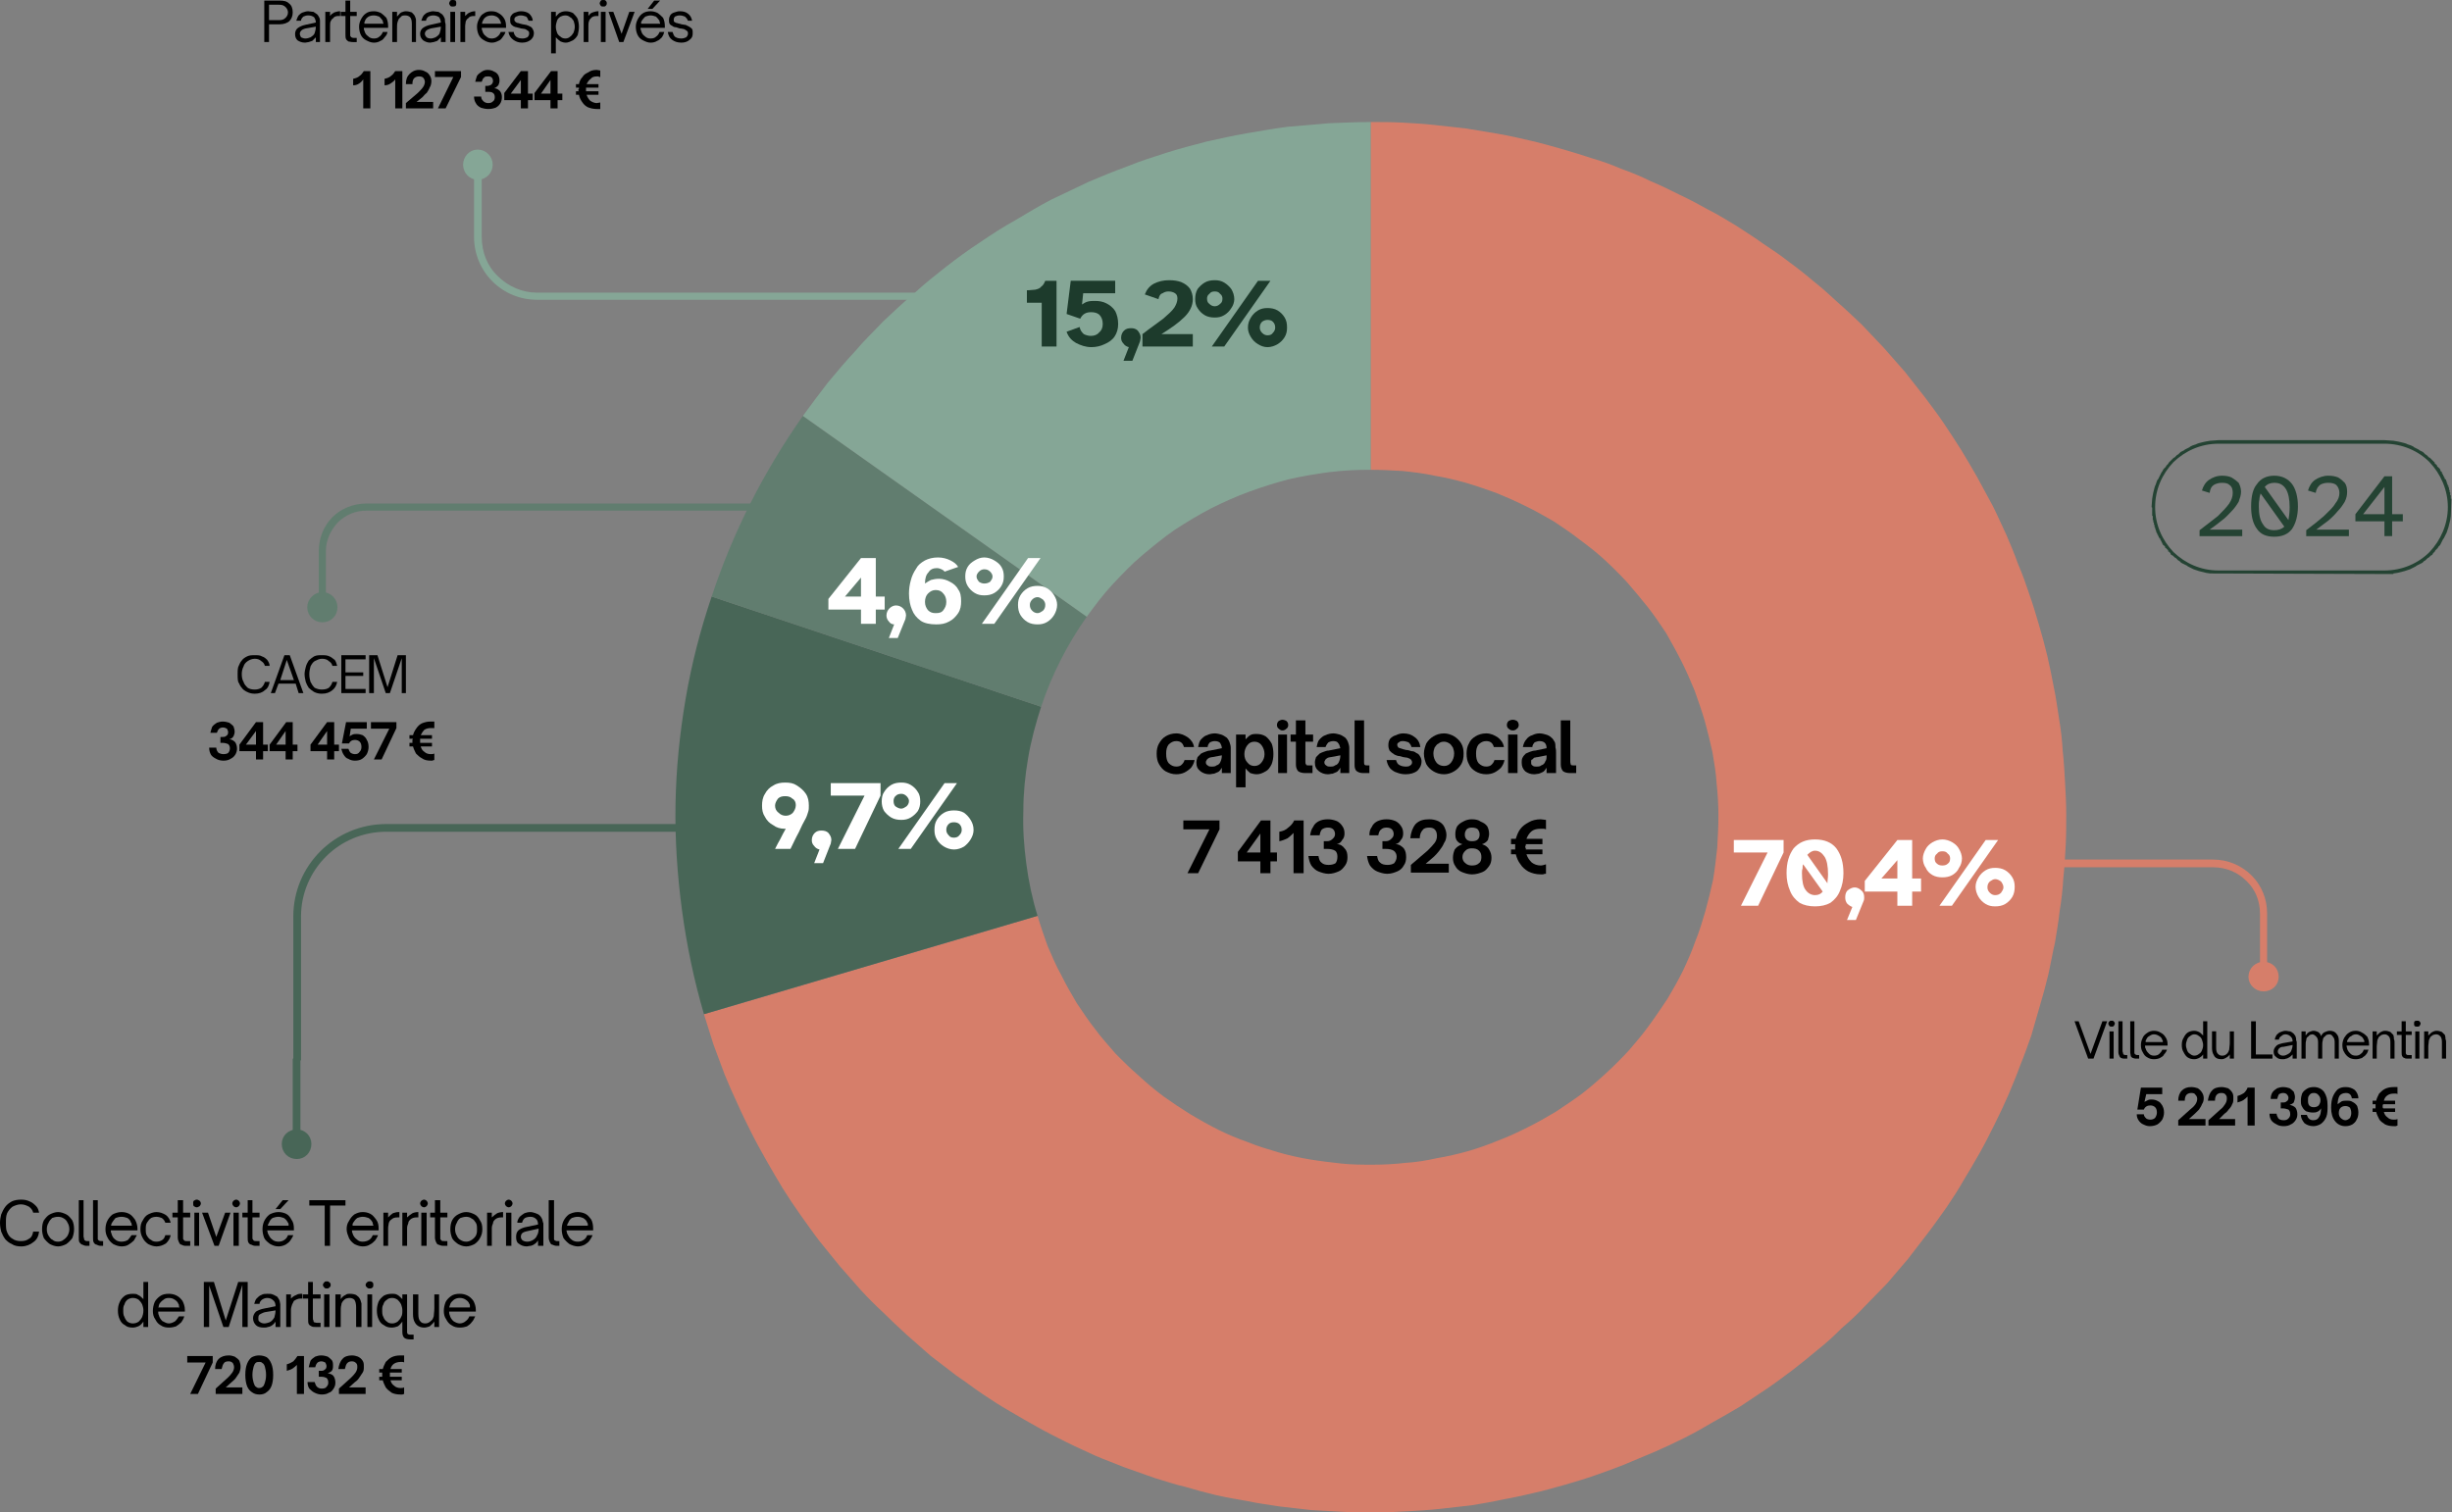 <?xml version="1.0" encoding="UTF-8"?><svg id="Calque_1" xmlns="http://www.w3.org/2000/svg" xmlns:xlink="http://www.w3.org/1999/xlink" viewBox="0 0 496.56 306.36"><rect x="0" y="0" width="496.56" height="306.36" fill="#808080" stroke="none"/><defs><style>.cls-1{fill:#1d3b2c;}.cls-2{stroke:#486657;}.cls-2,.cls-3,.cls-4,.cls-5,.cls-6,.cls-7{fill:none;}.cls-2,.cls-5,.cls-6,.cls-7{stroke-linecap:round;stroke-linejoin:round;stroke-width:1.56px;}.cls-8{fill:#fff;}.cls-9{fill:#85a696;}.cls-10{clip-path:url(#clippath-1);}.cls-4{clip-rule:evenodd;}.cls-11{fill:#486657;}.cls-5{stroke:#617d6f;}.cls-6{stroke:#d67e6a;}.cls-12{fill:#244333;}.cls-7{stroke:#85a696;}.cls-13{fill:#617d6f;}.cls-14{clip-path:url(#clippath);}.cls-15{fill:#d67e6a;}</style><clipPath id="clippath"><polygon class="cls-4" points="449.28 89.16 447.6 89.28 446.88 89.4 446.28 89.52 445.32 89.76 444.96 89.88 444.72 90 444 90.24 443.52 90.48 443.4 90.6 442.44 91.08 442.32 91.2 441.6 91.56 441.12 92.04 440.88 92.16 440.4 92.64 440.16 92.76 439.2 93.72 439.08 93.96 438.72 94.32 438.6 94.56 438.12 95.04 437.88 95.52 437.76 95.64 437.04 97.08 436.92 97.2 436.8 97.44 436.56 98.16 436.44 98.4 436.32 98.76 436.08 99.72 435.96 100.32 435.84 101.04 435.72 102.72 435.84 102.84 435.84 104.52 435.96 104.52 435.96 105.36 436.08 105.36 436.08 105.84 436.2 105.84 436.2 106.32 436.32 106.32 436.32 106.8 436.44 106.8 436.44 107.16 436.56 107.16 436.56 107.52 436.68 107.52 436.68 107.88 436.8 107.88 436.8 108.12 436.92 108.12 436.92 108.36 437.04 108.36 437.04 108.6 437.16 108.6 437.16 108.84 437.28 108.84 437.28 109.08 437.4 109.08 437.52 109.2 437.52 109.44 437.64 109.44 437.64 109.68 437.76 109.68 437.76 109.92 437.88 109.92 437.88 110.16 438 110.16 438 110.4 438.12 110.4 438.48 110.76 438.48 111 438.6 111 439.08 111.48 439.08 111.72 439.2 111.72 439.56 112.08 439.56 112.32 439.68 112.32 439.8 112.44 440.04 112.56 440.4 112.92 440.64 113.04 441.12 113.52 441.36 113.64 441.72 114 442.92 114.6 443.04 114.72 444.24 115.32 445.32 115.68 446.76 116.04 447.6 116.16 484.68 116.28 484.68 116.16 485.52 116.04 486.96 115.68 488.04 115.32 489.24 114.72 489.36 114.6 490.56 114 490.92 113.64 491.16 113.52 491.64 113.04 491.88 112.92 492.24 112.56 492.48 112.44 492.6 112.32 492.72 112.08 493.08 111.72 493.2 111.48 493.68 111 493.8 110.76 494.16 110.4 494.76 109.2 494.88 109.08 495.48 107.88 495.84 106.8 496.2 105.36 496.32 104.52 496.44 101.04 496.32 101.04 496.32 100.32 496.2 100.32 496.2 99.72 496.08 99.72 496.08 99.24 495.96 99.24 495.96 98.76 495.84 98.76 495.84 98.4 495.72 98.4 495.72 98.16 495.6 98.16 495.6 97.8 495.48 97.8 495.48 97.44 495.36 97.44 495.36 97.2 495.24 97.08 495.12 97.08 495.12 96.84 495 96.84 495 96.6 494.88 96.6 494.88 96.36 494.76 96.36 494.76 96.12 494.64 96.12 494.64 95.88 494.52 95.88 494.52 95.64 494.4 95.52 494.28 95.52 494.28 95.28 494.16 95.28 494.16 95.04 493.68 94.56 493.56 94.56 493.56 94.32 493.2 93.96 493.08 93.96 493.08 93.72 492.12 92.76 491.88 92.64 491.4 92.16 491.16 92.04 490.68 91.56 489.96 91.2 489.84 91.08 488.88 90.6 488.76 90.48 488.28 90.24 487.56 90 487.32 89.88 486.96 89.76 486 89.52 485.4 89.4 484.68 89.28 482.88 89.16 449.28 89.16"/></clipPath><clipPath id="clippath-1"><rect class="cls-3" x="435.6" y="89.04" width="60.96" height="27.24"/></clipPath></defs><g class="cls-14"><path class="cls-12" d="M449.28,89.16v.72h33.6c3.6,0,6.84,1.44,9.12,3.72,2.28,2.4,3.72,5.64,3.72,9.12s-1.44,6.72-3.72,9.12c-2.28,2.28-5.52,3.72-9.12,3.72h-33.6c-3.6,0-6.72-1.44-9.12-3.72-2.28-2.4-3.72-5.52-3.72-9.12s1.44-6.72,3.72-9.12c2.4-2.28,5.52-3.72,9.12-3.72v-1.44c-7.92,0-14.28,6.36-14.4,14.28.12,7.92,6.48,14.4,14.4,14.4h33.6c7.92,0,14.4-6.48,14.4-14.4s-6.48-14.28-14.4-14.28h-33.6v.72Z"/></g><g class="cls-10"><path class="cls-12" d="M454.08,108.6v-1.32h-6.6c.84-.6,1.68-1.2,2.4-1.8.84-.6,1.44-1.32,2.04-1.92.6-.6,1.08-1.32,1.44-1.92.24-.72.48-1.32.48-2.04s-.24-1.32-.48-1.8c-.36-.36-.84-.72-1.44-1.08-.48-.24-1.2-.36-1.92-.36-1.08,0-1.92.36-2.64.84-.72.48-1.2,1.32-1.44,2.16l1.56.48c.12-.84.36-1.32.96-1.68.48-.24.96-.36,1.56-.36.72,0,1.2.12,1.56.48.48.36.6.96.6,1.56,0,.72-.24,1.44-.72,2.16-.6.84-1.32,1.56-2.28,2.52-1.08.84-2.28,1.8-3.72,2.88v1.2h8.64Z"/><path class="cls-12" d="M458.28,106.2c-.6-.84-.84-2.04-.84-3.6,0-.48,0-.96.12-1.44,0-.36.12-.84.24-1.2l4.8,6.72c-.48.48-1.2.72-2.04.72-1.08,0-1.8-.36-2.28-1.2ZM458.64,98.64c.48-.6,1.2-.84,1.92-.84,1.08,0,1.8.36,2.4,1.32.48.84.72,2.04.72,3.6,0,1.08-.12,1.92-.24,2.64l-4.8-6.72ZM464.16,107.16c.72-1.08,1.2-2.64,1.2-4.56,0-2.04-.48-3.6-1.2-4.56-.84-1.08-2.04-1.68-3.6-1.68s-2.76.6-3.48,1.68c-.84.96-1.2,2.52-1.2,4.56,0,1.92.36,3.48,1.2,4.56.72,1.08,1.92,1.56,3.48,1.56s2.76-.48,3.6-1.56Z"/><path class="cls-12" d="M475.68,108.6v-1.32h-6.6c.84-.6,1.56-1.2,2.4-1.8.72-.6,1.44-1.32,1.92-1.92.6-.6,1.08-1.32,1.44-1.92.36-.72.48-1.32.48-2.04s-.12-1.32-.48-1.8c-.36-.36-.72-.72-1.32-1.08-.6-.24-1.2-.36-2.04-.36-.96,0-1.92.36-2.64.84-.72.48-1.2,1.32-1.44,2.16l1.56.48c.12-.84.48-1.32.96-1.68.48-.24.96-.36,1.56-.36.72,0,1.32.12,1.68.48.36.36.6.96.6,1.56,0,.72-.24,1.44-.84,2.16-.48.84-1.32,1.56-2.28,2.52-.96.84-2.16,1.8-3.6,2.88v1.2h8.64Z"/><path class="cls-12" d="M482.88,98.64v5.52h-4.32l4.32-5.52ZM484.44,108.6v-3h2.16v-1.44h-2.16v-7.68h-1.56l-5.88,7.68v1.44h5.88v3h1.56Z"/></g><path class="cls-15" d="M277.56,24.72c2.16,0,4.32,0,6.48.12,2.16.12,4.32.24,6.48.48,2.16.24,4.32.48,6.48.72,2.16.36,4.32.72,6.48,1.08,2.04.36,4.2.84,6.24,1.32,2.16.48,4.2,1.08,6.36,1.68,2.04.6,4.08,1.2,6.24,1.92,2.04.6,4.08,1.32,6,2.16,2.04.72,4.08,1.56,6,2.52,2.04.84,3.96,1.8,5.88,2.76,2.04.96,3.84,1.92,5.76,3,1.92.96,3.84,2.16,5.64,3.24,1.8,1.2,3.6,2.28,5.4,3.6,1.8,1.2,3.6,2.4,5.28,3.72,1.8,1.32,3.48,2.64,5.16,4.08,1.68,1.32,3.24,2.76,4.8,4.2,1.68,1.44,3.24,3,4.8,4.44,1.44,1.56,3,3.12,4.44,4.68,1.44,1.68,2.88,3.24,4.32,4.92,1.32,1.68,2.64,3.36,3.96,5.04,1.32,1.8,2.64,3.48,3.84,5.28,1.2,1.8,2.4,3.6,3.6,5.52,1.08,1.8,2.16,3.6,3.24,5.52,1.08,1.92,2.04,3.84,3.12,5.76.96,1.92,1.8,3.84,2.76,5.88.84,1.92,1.68,3.96,2.4,6,.84,1.92,1.56,3.96,2.28,6.12.72,2.04,1.32,4.08,1.92,6.12.6,2.04,1.2,4.2,1.68,6.24.48,2.16.96,4.32,1.32,6.36.48,2.16.72,4.32,1.08,6.48.36,2.16.6,4.2.72,6.36.24,2.16.36,4.32.48,6.48.12,2.16.24,4.32.24,6.48s0,4.32-.12,6.48c-.12,2.16-.24,4.32-.48,6.48-.12,2.16-.36,4.32-.72,6.48-.24,2.16-.6,4.32-.96,6.48-.48,2.04-.84,4.2-1.32,6.36-.48,2.04-1.08,4.2-1.68,6.24-.6,2.04-1.2,4.2-1.8,6.24-.72,2.04-1.44,4.08-2.28,6.12-.72,2.04-1.56,3.96-2.4,6-.84,1.92-1.8,3.96-2.76,5.88s-1.92,3.84-3,5.76c-1.08,1.92-2.16,3.72-3.24,5.52-1.08,1.92-2.28,3.72-3.48,5.52-1.32,1.8-2.52,3.6-3.84,5.28-1.32,1.68-2.64,3.48-3.96,5.16-1.44,1.68-2.76,3.24-4.2,4.92-1.56,1.56-3,3.12-4.56,4.68-1.44,1.56-3,3-4.68,4.44-1.56,1.56-3.12,3-4.8,4.32-1.68,1.44-3.36,2.76-5.04,4.08-1.8,1.32-3.48,2.64-5.28,3.84-1.8,1.2-3.6,2.4-5.4,3.6-1.8,1.08-3.72,2.16-5.64,3.24-1.8,1.08-3.72,2.16-5.64,3.12-1.92.96-3.96,1.92-5.88,2.76-2.04.84-3.96,1.68-6,2.52-2.04.84-4.08,1.56-6.12,2.28s-4.08,1.32-6.12,1.92c-2.16.6-4.2,1.2-6.36,1.68-2.04.48-4.2.96-6.24,1.32-2.16.48-4.32.84-6.48,1.2-2.16.24-4.32.48-6.36.72-2.16.24-4.32.36-6.48.48-2.16.12-4.32.24-6.48.24-2.28,0-4.44,0-6.6-.12-2.16-.12-4.32-.24-6.48-.36-2.04-.24-4.2-.48-6.36-.72-2.16-.36-4.32-.6-6.48-1.08-2.04-.36-4.2-.72-6.36-1.2-2.04-.48-4.2-1.08-6.24-1.68-2.16-.48-4.2-1.2-6.24-1.8-2.04-.72-4.08-1.44-6.12-2.16-2.04-.84-4.08-1.56-6-2.4-2.04-.96-3.96-1.8-5.88-2.76-1.92-.96-3.84-1.92-5.76-3-1.92-1.08-3.84-2.16-5.64-3.24-1.92-1.08-3.72-2.28-5.52-3.48-1.8-1.2-3.48-2.52-5.28-3.72-1.68-1.32-3.48-2.64-5.16-3.96-1.68-1.44-3.24-2.88-4.92-4.32-1.56-1.44-3.12-2.88-4.68-4.44-1.56-1.44-3.12-3-4.56-4.56-1.44-1.68-2.88-3.24-4.32-4.92-1.32-1.68-2.76-3.36-4.08-5.04-1.32-1.68-2.52-3.48-3.84-5.28-1.2-1.68-2.4-3.48-3.6-5.4-1.08-1.8-2.16-3.6-3.24-5.52-1.08-1.92-2.16-3.84-3.12-5.76-.96-1.92-1.92-3.84-2.76-5.76-.96-2.04-1.8-3.96-2.64-6-.72-2.04-1.56-4.08-2.28-6.12-.6-2.04-1.32-4.08-1.92-6.12l67.56-19.92c.6,2.04,1.32,4.08,2.04,6.12.84,1.92,1.68,3.96,2.76,5.88.96,1.92,2.04,3.84,3.12,5.64,1.2,1.8,2.4,3.6,3.72,5.28,1.32,1.8,2.76,3.36,4.2,5.04,1.56,1.56,3,3,4.68,4.44,1.56,1.44,3.24,2.88,5.04,4.2,1.68,1.2,3.48,2.4,5.4,3.6,1.8,1.08,3.72,2.16,5.64,3.12,1.92.96,3.96,1.8,6,2.52,2.04.84,4.08,1.44,6.12,2.04,2.04.6,4.2,1.08,6.36,1.44,2.16.36,4.2.6,6.36.84s4.32.24,6.48.24c2.28,0,4.44-.12,6.48-.36,2.16-.12,4.32-.48,6.48-.96,2.16-.36,4.2-.84,6.36-1.44,2.04-.6,4.08-1.32,6.12-2.16,1.92-.72,3.96-1.68,5.88-2.64,1.92-.96,3.84-2.04,5.64-3.12,1.8-1.2,3.6-2.4,5.4-3.72,1.68-1.32,3.36-2.76,4.92-4.2,1.56-1.44,3.12-3,4.56-4.56,1.44-1.68,2.88-3.36,4.08-5.04,1.32-1.8,2.52-3.6,3.72-5.4,1.08-1.8,2.16-3.72,3.12-5.64.96-2.04,1.8-3.96,2.52-6,.84-2.04,1.44-4.08,2.04-6.12.6-2.16,1.08-4.2,1.56-6.36.36-2.16.6-4.32.84-6.48.12-2.16.24-4.32.24-6.48s-.12-4.32-.36-6.48c-.12-2.16-.48-4.2-.84-6.36-.48-2.16-.96-4.2-1.56-6.36-.6-2.04-1.32-4.08-2.04-6.12-.84-2.04-1.68-3.96-2.64-5.88s-2.04-3.84-3.12-5.76c-1.2-1.8-2.4-3.6-3.72-5.28-1.32-1.68-2.76-3.36-4.2-5.04-1.44-1.56-3-3.12-4.56-4.56s-3.24-2.76-5.04-4.08c-1.68-1.32-3.48-2.52-5.28-3.72-1.92-1.08-3.72-2.16-5.76-3.12-1.92-.96-3.84-1.8-5.88-2.64-2.04-.72-4.08-1.44-6.12-2.04-2.16-.6-4.2-1.08-6.36-1.44-2.16-.48-4.32-.72-6.48-.96-2.16-.12-4.32-.24-6.48-.24V24.72Z"/><path class="cls-11" d="M142.56,205.44c-2.04-6.96-3.48-13.92-4.44-21-.96-7.2-1.44-14.28-1.32-21.48s.84-14.28,2.04-21.36c1.2-7.08,3-14.04,5.28-20.76l66.72,22.32c-1.08,3.36-2.04,6.84-2.64,10.44-.6,3.48-.96,7.08-.96,10.68-.12,3.6.12,7.08.6,10.68.48,3.6,1.2,7.08,2.28,10.56l-67.56,19.92Z"/><path class="cls-13" d="M144.12,120.84c4.32-13.08,10.56-25.32,18.48-36.6l57.48,40.68c-3.96,5.64-7.08,11.76-9.24,18.24l-66.72-22.32Z"/><path class="cls-9" d="M162.6,84.24c1.68-2.28,3.36-4.56,5.04-6.72,1.8-2.16,3.6-4.32,5.52-6.36,1.8-2.16,3.84-4.08,5.76-6.12,2.04-1.92,4.08-3.84,6.24-5.64,2.04-1.92,4.2-3.6,6.48-5.4,2.16-1.68,4.44-3.36,6.84-4.92,2.28-1.56,4.68-3.12,7.08-4.44,2.4-1.44,4.8-2.88,7.32-4.2,2.52-1.2,5.04-2.4,7.56-3.6,2.52-1.08,5.16-2.16,7.8-3.12,2.64-1.08,5.28-1.92,7.92-2.76,2.64-.84,5.4-1.56,8.16-2.28,2.64-.6,5.4-1.2,8.16-1.68,2.76-.48,5.52-.96,8.28-1.32,2.88-.24,5.64-.48,8.4-.72,2.88-.12,5.64-.24,8.4-.24v70.44c-2.76,0-5.52.12-8.4.48-2.76.36-5.52.84-8.16,1.44-2.76.72-5.4,1.56-8.04,2.52s-5.28,2.16-7.68,3.36c-2.52,1.32-4.92,2.76-7.32,4.32-2.28,1.56-4.44,3.36-6.6,5.16s-4.08,3.84-6,5.88c-1.92,2.04-3.6,4.32-5.28,6.6l-57.48-40.68Z"/><path d="M239.88,156.48c.48-.24.96-.6,1.32-.96.36-.48.6-.96.72-1.56h-2.04c-.12.48-.36.72-.6.96-.24.24-.6.36-1.08.36-.6,0-1.08-.24-1.56-.72-.36-.48-.48-1.08-.48-1.92,0-.72.12-1.32.48-1.8.48-.48.96-.72,1.56-.72.84,0,1.32.36,1.56,1.2h2.04c-.12-.84-.6-1.44-1.2-1.92-.72-.48-1.44-.84-2.4-.84-.84,0-1.56.24-2.16.6-.6.36-.96.84-1.32,1.44-.36.6-.48,1.32-.48,2.04,0,.84.12,1.56.48,2.16.36.6.72,1.08,1.32,1.44.72.36,1.32.6,2.16.6.6,0,1.2-.12,1.68-.36Z"/><path d="M244.56,155.04c-.24-.12-.36-.36-.36-.6,0-.12,0-.24.12-.36,0-.12.12-.24.12-.24.12-.12.24-.24.48-.36.12,0,.36-.12.6-.12l1.92-.36c0,.48-.12.96-.24,1.2-.12.36-.36.72-.84.84-.24.24-.6.24-.96.24s-.6,0-.84-.24ZM245.88,156.72c.24-.12.6-.24.84-.36.24-.12.48-.48.72-.84v1.08h1.8v-5.16c0-.36-.12-.72-.24-1.08-.12-.36-.36-.72-.6-.96-.36-.24-.72-.48-1.08-.6-.48-.12-.84-.24-1.32-.24s-1.08.12-1.56.36c-.48.12-.84.48-1.2.84s-.48.96-.6,1.56h1.92c0-.36.24-.72.48-.96.24-.12.6-.24.96-.24.48,0,.84.12,1.08.36.12.24.36.6.36,1.08l-2.4.48c-.36,0-.6.12-.96.24-.36.12-.6.24-.84.36-.24.24-.48.48-.72.72-.12.36-.24.72-.24,1.08,0,.84.24,1.32.84,1.8.48.36,1.08.6,1.8.6.36,0,.6-.12.96-.12Z"/><path d="M255.48,150.96c.36.48.6,1.08.6,1.8s-.24,1.2-.6,1.68c-.36.48-.84.72-1.44.72s-1.08-.24-1.44-.72c-.36-.36-.6-.96-.6-1.68s.24-1.32.6-1.8c.36-.48.84-.72,1.44-.72s1.08.24,1.44.72ZM253.2,148.92c-.24.12-.6.48-.96.84v-.96h-1.92v10.68h1.92v-3.84c.36.48.72.72.96.96.36.12.84.24,1.32.24.6,0,1.2-.24,1.8-.6.48-.24.84-.72,1.2-1.44.24-.6.36-1.32.36-2.04,0-.84-.12-1.56-.36-2.16-.36-.6-.72-1.08-1.2-1.44-.6-.36-1.2-.48-1.8-.48-.48,0-.96,0-1.32.24Z"/><path d="M260.64,148.8h-1.8v7.8h1.8v-7.8ZM260.52,147.6c.24-.12.36-.48.36-.72,0-.36-.12-.6-.36-.84-.24-.12-.48-.24-.84-.24-.24,0-.48.12-.72.24-.24.24-.36.48-.36.84,0,.24.12.6.36.72.24.24.48.36.72.36.36,0,.6-.12.84-.36Z"/><path d="M265.8,155.04h-.84c-.24,0-.48,0-.48-.24-.12-.12-.12-.24-.12-.48v-4.08h1.56v-1.44h-1.56v-2.88h-1.92v2.88h-1.08v1.44h1.08v4.68c0,.6.24,1.08.48,1.32.36.24.84.36,1.44.36h1.44v-1.56Z"/><path d="M268.56,155.04c-.24-.12-.36-.36-.36-.6,0-.12,0-.24.12-.36,0-.12.12-.24.12-.24.12-.12.24-.24.48-.36.12,0,.36-.12.6-.12l1.92-.36c0,.48-.12.96-.24,1.2-.12.36-.36.72-.84.84-.24.24-.6.24-.96.24s-.6,0-.84-.24ZM269.88,156.72c.24-.12.6-.24.84-.36.24-.12.48-.48.72-.84v1.08h1.8v-5.16c0-.36-.12-.72-.24-1.08-.12-.36-.36-.72-.6-.96-.36-.24-.72-.48-1.08-.6-.48-.12-.84-.24-1.32-.24s-1.08.12-1.56.36c-.48.12-.84.48-1.2.84s-.48.96-.6,1.56h1.8c.12-.36.36-.72.6-.96.24-.12.6-.24.96-.24.48,0,.84.12.96.36.24.24.36.6.48,1.08l-2.4.48c-.36,0-.6.12-.96.24-.36.12-.6.24-.84.36-.24.24-.48.48-.72.72-.12.36-.24.72-.24,1.08,0,.84.24,1.32.84,1.8.48.36,1.08.6,1.8.6.36,0,.6-.12.96-.12Z"/><path d="M277.32,155.04h-.48c-.24,0-.36,0-.48-.12s-.12-.36-.12-.6v-8.4h-1.92v9c0,.6.12,1.08.48,1.32.36.24.72.36,1.32.36h1.2v-1.56Z"/><path d="M287.04,156.12c.48-.48.84-1.08.84-1.92,0-.36-.12-.72-.36-1.08-.12-.24-.36-.48-.72-.6-.24-.24-.6-.36-.96-.36-.36-.12-.72-.24-1.08-.24-.36-.12-.6-.12-.84-.24-.36-.12-.48-.12-.72-.24-.12-.12-.24-.36-.24-.6s.12-.36.36-.48c.24-.24.48-.24.84-.24s.72.12,1.08.24c.24.24.48.48.6.96h1.8c-.12-.84-.48-1.56-1.2-2.04-.6-.48-1.32-.72-2.28-.72-.48,0-.96.12-1.44.36-.48.12-.84.36-1.2.72-.24.36-.36.72-.36,1.32,0,.48.12.84.24,1.08.24.24.48.48.72.6.24.24.6.36.96.48.36,0,.72.12,1.08.24.24,0,.6.12.84.12.36.12.6.24.72.36.12.12.24.36.24.6s-.12.48-.36.6c-.24.24-.6.24-.96.24-.48,0-.96-.12-1.32-.36-.24-.12-.48-.48-.6-.96h-1.92c.12.72.36,1.2.72,1.68.36.36.84.72,1.32.84.6.24,1.2.36,1.8.36.96,0,1.8-.24,2.4-.72Z"/><path d="M290.88,154.44c-.36-.48-.6-1.08-.6-1.8,0-.48.12-.84.24-1.2.24-.36.48-.72.84-.84.24-.24.6-.36,1.08-.36.36,0,.72.12,1.08.36.24.12.48.48.72.84.12.36.24.72.24,1.2,0,.72-.24,1.32-.6,1.8-.36.48-.84.72-1.44.72s-1.2-.24-1.56-.72ZM294.48,156.24c.6-.36,1.08-.84,1.44-1.44.36-.6.48-1.32.48-2.16,0-.72-.12-1.44-.48-2.04-.36-.6-.84-1.08-1.44-1.44-.6-.36-1.32-.6-2.04-.6-.84,0-1.56.24-2.16.6s-1.08.84-1.44,1.44c-.24.6-.48,1.32-.48,2.04,0,.84.24,1.56.48,2.16.36.6.84,1.08,1.44,1.44.6.36,1.32.6,2.16.6.72,0,1.44-.24,2.04-.6Z"/><path d="M302.64,156.48c.48-.24.96-.6,1.32-.96.36-.48.6-.96.72-1.56h-2.04c-.12.48-.36.72-.6.96-.24.24-.6.36-1.08.36-.6,0-1.08-.24-1.56-.72-.36-.48-.48-1.08-.48-1.92,0-.72.12-1.32.48-1.8.48-.48.96-.72,1.56-.72.84,0,1.32.36,1.56,1.2h2.04c-.12-.84-.6-1.44-1.2-1.92-.72-.48-1.44-.84-2.4-.84-.84,0-1.56.24-2.16.6-.6.36-1.08.84-1.32,1.44-.36.6-.48,1.32-.48,2.04,0,.84.12,1.56.48,2.16.24.6.72,1.08,1.32,1.44.6.36,1.32.6,2.16.6.6,0,1.2-.12,1.68-.36Z"/><path d="M307.32,148.8h-1.92v7.8h1.92v-7.8ZM307.2,147.6c.24-.12.36-.48.36-.72,0-.36-.12-.6-.36-.84-.24-.12-.48-.24-.84-.24s-.6.12-.84.24c-.24.24-.36.48-.36.84,0,.24.12.6.36.72.24.24.48.36.84.36s.6-.12.84-.36Z"/><path d="M310.32,155.04c-.24-.12-.24-.36-.24-.6v-.36c0-.12.12-.24.24-.24.12-.12.24-.24.36-.36.24,0,.36-.12.72-.12l1.8-.36c0,.48,0,.96-.24,1.2-.12.36-.36.72-.84.84-.24.24-.6.24-.96.24s-.6,0-.84-.24ZM311.64,156.72c.36-.12.6-.24.84-.36.24-.12.48-.48.72-.84v1.08h1.92v-4.08c0-.36,0-.72-.12-1.08,0-.36,0-.72-.12-1.08-.24-.36-.36-.72-.72-.96-.24-.24-.6-.48-1.08-.6-.36-.12-.84-.24-1.32-.24s-.96.12-1.44.36c-.48.12-.96.48-1.2.84-.36.36-.6.96-.72,1.56h1.92c0-.36.24-.72.48-.96.36-.12.6-.24.96-.24.48,0,.84.12,1.08.36.24.24.36.6.36,1.08l-2.28.48c-.36,0-.72.12-1.08.24-.24.12-.6.24-.84.36-.24.24-.48.48-.6.72-.24.36-.24.72-.24,1.08,0,.84.24,1.32.72,1.8.48.36,1.08.6,1.8.6.36,0,.72-.12.96-.12Z"/><path d="M319.2,155.04h-.6c-.12,0-.36,0-.48-.12,0-.12-.12-.36-.12-.6v-8.4h-1.92v9c0,.6.24,1.08.48,1.32.36.24.84.36,1.44.36h1.2v-1.56Z"/><polygon points="246.96 168 246.96 166.2 239.64 166.2 239.64 168 244.92 168 240.48 176.88 242.64 176.88 246.96 168"/><path d="M255.24,172.68h-2.76l2.76-3.84v3.84ZM257.28,174.48h1.32v-1.8h-1.32v-6.48h-1.92l-4.68,6.36v1.92h4.56v2.4h2.04v-2.4Z"/><path d="M264,166.2h-1.92c-.24.6-.72,1.08-1.2,1.44-.48.48-1.08.72-1.8.84v1.92c.6-.12,1.2-.36,1.68-.6.48-.36.84-.72,1.2-1.08v8.16h2.04v-10.68Z"/><path d="M271.08,176.52c.6-.24.96-.72,1.32-1.2.36-.48.48-1.08.48-1.68,0-.72-.12-1.32-.6-1.8-.36-.48-.84-.84-1.56-.84.48-.12.84-.36,1.08-.84.36-.36.48-.84.48-1.32,0-.6-.12-1.08-.48-1.56-.24-.36-.6-.72-1.08-.96-.6-.24-1.2-.36-1.8-.36-.72,0-1.32.12-1.8.36-.48.24-.96.6-1.2,1.2-.36.48-.48.96-.6,1.68h1.92c.12-.6.24-.96.48-1.2.36-.24.72-.36,1.2-.36s.84.12,1.08.36c.24.24.36.6.36.96,0,.48-.24.72-.48.96-.36.36-.72.48-1.2.48h-.6v1.56h.72c.6,0,1.2.12,1.56.36.36.24.48.72.48,1.2,0,.6-.12.96-.36,1.32-.36.24-.84.36-1.44.36s-1.08-.12-1.44-.48c-.36-.24-.48-.72-.6-1.32h-2.04c.12.72.24,1.32.6,1.92.36.48.84.96,1.44,1.2.6.24,1.32.48,2.04.48.84,0,1.44-.24,2.04-.48Z"/><path d="M282.96,176.52c.6-.24,1.08-.72,1.32-1.2.36-.48.48-1.08.48-1.68,0-.72-.12-1.32-.48-1.8-.48-.48-.96-.84-1.68-.84.48-.12.84-.36,1.08-.84.36-.36.48-.84.48-1.32,0-.6-.12-1.08-.48-1.56-.24-.36-.6-.72-1.08-.96-.6-.24-1.08-.36-1.8-.36s-1.2.12-1.8.36c-.48.24-.96.6-1.2,1.2-.36.48-.48.96-.48,1.68h1.8c.12-.6.24-.96.6-1.2.24-.24.6-.36,1.08-.36s.84.12,1.08.36c.24.24.36.6.36.96,0,.48-.24.72-.48.96-.36.36-.72.48-1.2.48h-.6v1.56h.72c.6,0,1.2.12,1.56.36.36.24.6.72.6,1.2,0,.6-.24.96-.48,1.32-.36.24-.84.36-1.32.36-.72,0-1.2-.12-1.56-.48-.36-.24-.48-.72-.6-1.32h-2.04c.12.72.24,1.32.6,1.92.36.48.84.96,1.44,1.2.6.24,1.32.48,2.04.48.84,0,1.44-.24,2.04-.48Z"/><path d="M293.4,174.96h-4.68l1.68-1.44c.36-.36.72-.72,1.08-1.2.36-.48.72-.96.96-1.56.36-.48.48-1.08.48-1.68s-.24-1.2-.48-1.68c-.24-.48-.72-.84-1.2-1.08-.6-.24-1.08-.36-1.8-.36-1.2,0-2.04.24-2.76.96-.6.72-.96,1.68-1.08,2.88h1.92c0-.72.24-1.32.6-1.68.24-.36.72-.48,1.32-.48.48,0,.96.12,1.2.48.24.24.36.72.36,1.2s-.12.96-.48,1.44c-.36.48-.84.96-1.44,1.56l-3.36,2.88v1.56h7.68v-1.8Z"/><path d="M296.76,174.84c-.36-.24-.6-.72-.6-1.2,0-.6.24-.96.6-1.32.36-.36.72-.48,1.32-.48s1.08.12,1.44.48c.36.36.48.72.48,1.32,0,.48-.12.96-.48,1.2-.36.36-.84.48-1.44.48-.48,0-.96-.12-1.32-.48ZM297,170.04c-.24-.24-.36-.6-.36-.96,0-.48.12-.72.36-1.08.24-.24.6-.36,1.08-.36s.96.12,1.2.36c.24.36.36.6.36,1.08,0,.36-.12.72-.36.96-.24.24-.6.36-1.2.36-.48,0-.84-.12-1.08-.36ZM300.24,176.64c.6-.24.96-.72,1.32-1.2.36-.48.48-1.08.48-1.68s-.12-1.08-.48-1.68c-.24-.48-.72-.84-1.44-1.08.48-.12.96-.48,1.2-.84.12-.48.24-.84.24-1.2,0-.6-.12-1.08-.36-1.56-.36-.48-.72-.72-1.32-.96-.48-.36-1.08-.48-1.8-.48-.6,0-1.2.12-1.8.48-.48.24-.84.48-1.2.96-.24.48-.36.96-.36,1.56,0,.36,0,.72.24,1.2.24.36.6.72,1.2.84-.72.24-1.2.6-1.56,1.08-.24.6-.36,1.08-.36,1.68s.12,1.2.48,1.68c.24.48.72.96,1.32,1.2.6.24,1.32.48,2.04.48.84,0,1.56-.24,2.16-.48Z"/><path d="M312.6,167.88c.12,0,.24,0,.48.12v-1.92c-.36,0-.72-.12-1.08-.12-.96,0-1.8.24-2.4.6-.72.36-1.32.84-1.68,1.32-.48.6-.72,1.32-.96,2.04h-.96v1.08h.84v1.08h-.84v.96h.96c.24.84.48,1.44.96,2.04.36.6.96,1.08,1.56,1.44.72.36,1.56.6,2.52.6h.48c.24-.12.36-.12.6-.12v-1.92c-.36.12-.72.24-1.08.24-.72,0-1.32-.24-1.8-.6-.48-.48-.84-.96-1.08-1.68h3.24v-.96h-3.36v-.24c-.12-.12-.12-.24-.12-.24,0-.12,0-.24.12-.36v-.24h3.36v-1.08h-3.24c.24-.6.6-1.2,1.08-1.56.48-.36,1.08-.48,1.8-.48h.6Z"/><polygon points="426.72 206.88 425.76 206.88 423.36 213.48 420.96 206.88 420.12 206.88 422.88 214.44 423.96 214.44 426.72 206.88"/><path d="M428.04,208.92h-.84v5.52h.84v-5.52ZM428.04,207.84c.12-.12.24-.36.24-.48,0-.24-.12-.36-.24-.48-.12-.12-.24-.12-.36-.12-.24,0-.36,0-.48.12-.12.12-.24.24-.24.48,0,.12.12.36.24.48.12.12.24.12.48.12.12,0,.24,0,.36-.12Z"/><path d="M430.8,213.72h-.24c-.24,0-.36,0-.48-.12-.12,0-.12-.12-.12-.24s-.12-.24-.12-.48v-6h-.84v6.24c0,.36.12.6.24.84,0,.12.24.36.36.36.24.12.48.12.72.12h.48v-.72Z"/><path d="M433.2,213.72h-.24c-.24,0-.36,0-.48-.12-.12,0-.12-.12-.24-.24v-6.48h-.84v6.24c0,.36.12.6.12.84.12.12.24.36.48.36.24.12.48.12.72.12h.48v-.72Z"/><path d="M434.52,210.84c0-.12.12-.24.12-.24.12-.36.36-.6.6-.72.36-.24.6-.36.96-.36s.72.12,1.08.36c.24.12.48.36.6.72,0,0,0,.12.12.24v.24h-3.48v-.24ZM437.4,214.32c.36-.24.72-.36.84-.72.24-.24.48-.6.6-.96h-.96c-.12.36-.36.6-.6.84-.24.24-.6.36-1.08.36-.36,0-.72-.12-.96-.36-.36-.36-.6-.6-.72-1.08-.12-.12-.12-.36-.12-.6h4.56v-.24c0-.6-.12-1.08-.48-1.56-.24-.36-.48-.6-.96-.84-.36-.24-.84-.36-1.32-.36s-.96.12-1.44.48c-.36.24-.72.6-.84.96-.24.48-.36.96-.36,1.44,0,.6.12,1.08.36,1.44.24.48.48.84.96,1.08.36.24.84.36,1.32.36s.96-.12,1.2-.24Z"/><path d="M443.52,213.48c-.24-.12-.48-.36-.6-.72s-.24-.72-.24-1.08.12-.72.24-1.08.36-.6.6-.72c.24-.24.6-.36.84-.36.36,0,.72.12.96.36.24.12.48.36.6.72s.24.72.24,1.08c0,.48-.12.84-.24,1.08-.12.36-.36.6-.6.72-.24.24-.6.36-.96.36-.24,0-.6-.12-.84-.36ZM445.32,214.32c.24-.12.6-.36.84-.72v.84h.84v-7.56h-.84v2.88c-.36-.36-.6-.6-.84-.72-.24-.12-.6-.24-.96-.24-.48,0-.96.12-1.32.36-.36.24-.6.6-.84,1.08-.24.36-.36.84-.36,1.44s.12,1.08.36,1.44c.24.48.48.84.84,1.08.36.24.84.36,1.32.36.36,0,.72-.12.96-.24Z"/><path d="M450.72,214.32c.24-.12.6-.36.84-.72v.84h.84v-5.52h-.84v2.4c0,.48-.12.96-.12,1.32-.12.36-.24.6-.36.72-.36.36-.6.48-1.08.48-.36,0-.6-.12-.84-.36-.24-.24-.36-.6-.36-1.2v-3.36h-.84v3.36c0,.6.12,1.08.36,1.44.24.6.84.84,1.56.84.36,0,.6-.12.84-.24Z"/><polygon points="460.2 213.6 456.84 213.6 456.84 206.88 455.88 206.88 455.88 214.44 460.2 214.44 460.2 213.6"/><path d="M461.64,213.6c-.24-.12-.36-.36-.36-.6s.12-.48.24-.6c.24-.24.48-.36.96-.36l1.8-.36c0,.36-.12.84-.24,1.08-.12.36-.36.6-.84.84-.24.12-.48.24-.84.24s-.6-.12-.72-.24ZM462.96,214.44c.24,0,.36-.12.6-.24s.48-.36.72-.6v.84h.84v-3.24c0-.12,0-.24-.12-.48,0-.24,0-.48-.12-.72,0-.24-.24-.36-.36-.6-.24-.24-.48-.36-.72-.48-.36,0-.6-.12-.96-.12s-.6.12-.96.24c-.36.12-.6.36-.84.6-.12.24-.36.6-.36.96h.84c0-.36.24-.6.48-.72.24-.24.48-.36.84-.36.48,0,.84.24,1.08.48.24.24.36.48.36.96l-2.04.36c-.48.12-.96.24-1.2.48-.36.36-.6.72-.6,1.2s.12.84.48,1.08c.36.36.72.48,1.32.48.24,0,.48,0,.72-.12Z"/><path d="M466.92,211.92c0-.48,0-.96.12-1.2,0-.36.12-.6.36-.72.12-.12.24-.24.36-.36.12,0,.36-.12.48-.12.36,0,.6.24.84.48.24.24.36.6.36,1.08v3.36h.84v-2.52c0-.48,0-.84.12-1.2,0-.24.12-.6.36-.72.12-.12.24-.24.36-.36.12,0,.36-.12.6-.12.36,0,.6.24.72.48.24.24.36.6.36,1.08v3.36h.84v-3.6c0-.6-.12-1.08-.48-1.44-.24-.36-.72-.6-1.32-.6-.36,0-.72.12-.96.24-.36.12-.6.36-.84.84-.12-.36-.24-.6-.6-.84-.24-.12-.6-.24-.96-.24-.24,0-.48.12-.84.24-.24.12-.48.36-.72.72v-.84h-.84v5.52h.84v-2.52Z"/><path d="M475.32,210.84c.12-.12.12-.24.12-.24.24-.36.36-.6.72-.72.24-.24.6-.36.96-.36s.6.12.96.36c.24.12.48.36.6.72,0,0,.12.12.12.24v.24h-3.48v-.24ZM478.32,214.32c.24-.24.6-.36.84-.72.24-.24.36-.6.48-.96h-.96c-.12.36-.24.6-.6.84-.24.24-.6.36-.96.36-.48,0-.84-.12-1.08-.36-.36-.36-.6-.6-.72-1.08,0-.12-.12-.36-.12-.6h4.56v-.24c0-.6-.12-1.08-.36-1.56-.36-.36-.6-.6-1.08-.84-.36-.24-.84-.36-1.2-.36-.6,0-1.08.12-1.56.48-.36.24-.6.6-.84.96-.24.48-.36.96-.36,1.44,0,.6.12,1.08.36,1.44.24.48.6.84.96,1.08.36.24.84.36,1.44.36.36,0,.84-.12,1.2-.24Z"/><path d="M481.32,212.04c0-.48.12-.96.12-1.32.12-.24.24-.6.36-.72s.36-.24.48-.36c.12,0,.36-.12.6-.12.36,0,.6.12.84.36.24.24.36.6.36,1.2v3.36h.84v-3.36c0-.12,0-.36-.12-.6,0-.24,0-.48-.12-.84-.24-.24-.36-.36-.6-.6-.36-.12-.6-.24-1.08-.24-.36,0-.6.12-.84.24-.24.12-.48.36-.84.72v-.84h-.84v5.52h.84v-2.4Z"/><path d="M488.4,213.72h-.6c-.24,0-.36,0-.48-.12,0-.12-.12-.12-.12-.24v-3.72h1.2v-.72h-1.2v-2.04h-.84v2.04h-.96v.72h.96v3.48c0,.36,0,.6.12.84.12.12.24.36.48.36.12.12.36.12.72.12h.72v-.72Z"/><path d="M489.96,208.92h-.84v5.52h.84v-5.52ZM489.96,207.84c.12-.12.24-.36.24-.48,0-.24-.12-.36-.24-.48-.12-.12-.24-.12-.48-.12-.12,0-.36,0-.48.12s-.12.24-.12.48c0,.12,0,.36.12.48.12.12.36.12.48.12.24,0,.36,0,.48-.12Z"/><path d="M491.76,212.04c0-.48.12-.96.12-1.32.12-.24.24-.6.36-.72s.36-.24.48-.36c.12,0,.36-.12.6-.12.36,0,.6.12.84.36.24.24.36.6.36,1.2v3.36h.84v-3.36c0-.12,0-.36-.12-.6,0-.24,0-.48-.12-.84-.24-.24-.36-.36-.6-.6-.36-.12-.6-.24-1.08-.24-.36,0-.6.12-.84.24-.24.12-.48.36-.84.72v-.84h-.84v5.52h.84v-2.4Z"/><path d="M436.92,227.76c.36-.24.72-.6.96-.96.24-.48.36-.96.36-1.44,0-.6-.12-.96-.36-1.44-.24-.36-.48-.72-.84-.84-.36-.24-.84-.36-1.32-.36-.24,0-.48,0-.72.12-.24.12-.48.24-.72.36l.36-1.56h3.24v-1.32h-4.32l-.72,4.44h1.32c.24-.6.72-.84,1.32-.84.36,0,.72.12.96.36.24.24.36.6.36,1.08,0,.36-.12.72-.36,1.08-.24.24-.6.36-.96.36s-.72-.12-.84-.24c-.24-.24-.48-.48-.48-.84h-1.44c0,.48.12.84.36,1.2.24.36.6.72.96.84.48.24.84.36,1.32.36.6,0,1.08-.12,1.56-.36Z"/><path d="M446.64,226.68h-3.36l1.2-1.08c.24-.24.48-.48.84-.84.24-.36.48-.72.6-1.08.24-.36.36-.72.36-1.2s-.12-.84-.36-1.2c-.24-.36-.48-.6-.84-.84-.36-.12-.84-.24-1.32-.24-.84,0-1.44.24-1.92.72s-.72,1.2-.72,2.04h1.32c0-.48.12-.96.36-1.2.24-.24.6-.36.96-.36.48,0,.72.12.84.36.24.24.36.48.36.84s-.12.72-.36,1.08c-.24.36-.6.72-1.08,1.08l-2.4,2.16v1.08h5.52v-1.32Z"/><path d="M452.64,226.68h-3.24l1.08-1.08c.36-.24.6-.48.84-.84.36-.36.6-.72.72-1.08.24-.36.24-.72.24-1.2s0-.84-.24-1.2c-.24-.36-.48-.6-.84-.84-.48-.12-.84-.24-1.32-.24-.84,0-1.56.24-1.92.72-.48.48-.72,1.2-.84,2.04h1.44c0-.48.12-.96.36-1.2.24-.24.48-.36.96-.36.36,0,.72.12.84.36.24.24.24.48.24.84s-.12.72-.36,1.08c-.24.36-.48.72-.96,1.08l-2.4,2.16v1.08h5.4v-1.32Z"/><path d="M456.6,220.32h-1.44c-.12.36-.36.72-.72,1.08-.36.24-.84.48-1.32.6v1.32c.36-.12.84-.24,1.2-.48.36-.24.6-.48.84-.72v5.88h1.44v-7.68Z"/><path d="M463.92,227.76c.36-.12.72-.48.96-.84s.36-.72.36-1.2-.12-.96-.36-1.32c-.36-.36-.72-.48-1.2-.6.36-.12.6-.24.84-.48.12-.36.24-.72.24-1.08s-.12-.72-.24-1.08c-.24-.24-.48-.48-.84-.72-.36-.12-.84-.24-1.32-.24s-.84.12-1.2.24c-.36.24-.72.48-.96.84-.24.36-.36.84-.36,1.32h1.32c.12-.48.24-.72.36-.96.24-.12.48-.24.84-.24s.6.12.72.24c.24.24.36.48.36.72,0,.36-.12.6-.36.72-.24.24-.48.24-.84.24h-.36v1.2h.36c.48,0,.84.12,1.2.24.24.24.36.48.36.96,0,.36-.12.6-.36.84-.24.24-.48.36-.96.36s-.84-.12-1.08-.36c-.12-.24-.36-.6-.36-.96h-1.44c0,.48.12.96.36,1.32.24.36.6.6,1.08.84.36.24.84.36,1.44.36s1.08-.12,1.44-.36Z"/><path d="M469.56,221.88c.24.24.36.6.36.96,0,.48-.12.72-.36,1.08-.24.24-.6.36-.96.36-.48,0-.72-.12-.96-.36-.24-.36-.24-.6-.24-1.08,0-.36,0-.72.24-.96.24-.36.48-.48.96-.48.36,0,.72.12.96.48ZM467.16,220.56c-.36.24-.72.48-.96.96-.12.36-.24.84-.24,1.32,0,.6,0,.96.24,1.32.24.48.48.72.84.96.36.12.84.24,1.32.24.24,0,.6,0,.84-.12.36-.12.6-.36.84-.72,0,.72-.12,1.32-.36,1.68-.24.48-.6.72-1.2.72-.72,0-1.08-.36-1.32-1.08h-1.2c0,.72.36,1.2.72,1.68.48.36,1.08.6,1.8.6.6,0,1.2-.24,1.56-.48.48-.36.84-.84,1.08-1.44.24-.6.24-1.44.24-2.28,0-1.2-.24-2.04-.72-2.76-.48-.6-1.2-.96-2.04-.96-.6,0-1.08.12-1.44.36Z"/><path d="M474,226.44c-.24-.24-.36-.6-.36-.96,0-.48.12-.84.36-1.08.24-.24.6-.36.96-.36s.72.12.96.36c.12.24.24.6.24,1.08,0,.36-.12.72-.24.96-.24.24-.6.48-.96.48s-.72-.24-.96-.48ZM476.4,227.76c.36-.24.72-.6.84-.96.24-.36.36-.84.36-1.44,0-.48-.12-.96-.24-1.32-.24-.36-.48-.6-.96-.84-.36-.24-.72-.24-1.2-.24-.36,0-.6,0-.96.12-.24.12-.48.36-.84.6,0-.6.12-1.2.36-1.68.24-.36.72-.6,1.32-.6.72,0,1.08.36,1.2,1.08h1.32c0-.72-.36-1.32-.72-1.68-.48-.36-1.08-.6-1.8-.6s-1.2.12-1.68.48c-.36.36-.72.84-.96,1.44-.24.6-.36,1.32-.36,2.28,0,1.08.24,2.04.84,2.76.48.6,1.2.96,2.04.96.6,0,.96-.12,1.44-.36Z"/><path d="M485.16,221.52c.12,0,.24,0,.36.12v-1.44h-.72c-.72,0-1.32.12-1.8.36s-.84.6-1.2.96c-.24.48-.48.96-.6,1.44h-.72v.72h.6v.84h-.6v.72h.72c.12.48.36.96.6,1.44.24.48.72.72,1.2,1.08.48.24,1.08.36,1.8.36h.36c.12,0,.24-.12.36-.12v-1.32c-.24.12-.48.12-.72.12-.6,0-.96-.12-1.32-.48-.36-.24-.6-.6-.72-1.08h2.28v-.72h-2.4q-.12-.12-.12-.24v-.36q0-.12.12-.24h2.4v-.72h-2.28c.12-.48.36-.84.72-1.08.36-.24.72-.36,1.32-.36h.36Z"/><path d="M6.72,251.64c.72-.48,1.08-1.2,1.2-2.16h-1.2c-.12.72-.36,1.2-.84,1.44-.48.36-.96.48-1.68.48-.6,0-1.2-.12-1.68-.48-.48-.24-.84-.72-1.08-1.32-.24-.48-.24-1.2-.24-1.92s0-1.32.24-1.92c.24-.48.6-.96,1.08-1.32.48-.24,1.08-.48,1.68-.48.72,0,1.2.24,1.68.48.48.36.72.72.84,1.2h1.2c-.12-.48-.24-.96-.6-1.32s-.72-.72-1.32-.96c-.48-.24-1.08-.36-1.68-.36-.72,0-1.44.12-1.92.36-.6.36-.96.6-1.32,1.08-.36.48-.6.96-.84,1.56-.12.48-.24,1.08-.24,1.68,0,.72.12,1.32.24,1.8.24.6.48,1.08.84,1.56.36.36.72.72,1.32.96.48.36,1.2.48,1.92.48.96,0,1.8-.36,2.4-.84Z"/><path d="M10.68,251.16c-.36-.12-.6-.48-.84-.84-.24-.36-.36-.84-.36-1.32s.12-.96.36-1.32c.12-.36.48-.72.72-.96.36-.12.72-.24,1.2-.24s.84.12,1.2.36c.24.12.6.48.72.84.24.36.36.84.36,1.32s-.12.84-.36,1.32c-.24.36-.48.6-.84.84-.24.24-.72.36-1.08.36-.48,0-.84-.12-1.08-.36ZM13.44,252c.48-.36.84-.72,1.2-1.2.24-.6.36-1.2.36-1.8,0-.72-.12-1.32-.36-1.8-.36-.48-.72-.96-1.2-1.2-.48-.24-1.08-.48-1.68-.48s-1.2.24-1.68.48c-.48.24-.84.72-1.2,1.2-.24.48-.36,1.08-.36,1.8,0,.6.12,1.2.36,1.8.36.48.72.84,1.2,1.2.48.24,1.08.48,1.68.48s1.2-.24,1.68-.48Z"/><path d="M18.12,251.4h-.36c-.24,0-.48,0-.48-.12-.12,0-.24-.12-.24-.24,0-.24-.12-.36-.12-.6v-7.32h-.96v7.56c0,.36,0,.72.12.96.24.24.36.48.6.48.24.12.48.24.84.24h.6v-.96Z"/><path d="M20.88,251.4h-.24c-.24,0-.48,0-.6-.12-.12,0-.12-.12-.24-.24v-7.92h-.96v7.56c0,.36,0,.72.12.96.12.24.36.48.6.48.24.12.48.24.84.24h.48v-.96Z"/><path d="M22.56,247.92c0-.12.12-.12.12-.24.24-.36.48-.72.72-.96.36-.12.72-.24,1.2-.24s.84.12,1.2.24c.36.24.6.48.72.96.12,0,.12.12.12.24s0,.24.12.36h-4.32c.12-.12.12-.24.12-.36ZM26.04,252.12c.36-.24.72-.48,1.08-.84.24-.36.36-.72.6-1.08h-1.08c-.24.36-.48.72-.72.96-.36.24-.84.36-1.32.36s-.96-.12-1.32-.48c-.36-.24-.6-.72-.72-1.2-.12-.24-.12-.36-.12-.6h5.4v-.36c0-.72-.24-1.32-.48-1.8-.36-.48-.72-.96-1.2-1.2-.48-.24-.96-.36-1.56-.36-.72,0-1.32.24-1.8.48-.48.36-.84.84-1.08,1.32s-.36,1.08-.36,1.68.12,1.2.48,1.8c.24.48.6.84,1.08,1.2.48.24,1.08.48,1.68.48s1.08-.12,1.44-.36Z"/><path d="M33.6,251.88c.48-.48.84-.96.96-1.68h-1.08c-.12.36-.24.72-.6.96-.36.24-.72.36-1.2.36s-.84-.12-1.08-.36c-.36-.12-.6-.48-.84-.84s-.24-.84-.24-1.32,0-.96.24-1.32.48-.72.84-.96c.24-.12.6-.24,1.08-.24.36,0,.84.12,1.08.24.36.24.6.6.72.96h1.08c-.12-.6-.48-1.2-.96-1.56-.6-.36-1.2-.6-1.92-.6-.6,0-1.2.24-1.68.48-.48.24-.84.72-1.08,1.2-.36.48-.48,1.08-.48,1.8,0,.6.12,1.2.48,1.8.24.48.6.84,1.08,1.2.48.24,1.08.48,1.68.48.72,0,1.32-.24,1.92-.6Z"/><path d="M38.52,251.4h-.72c-.24,0-.36,0-.48-.12s-.24-.24-.24-.36v-4.32h1.44v-.96h-1.44v-2.52h-1.08v2.52h-1.08v.96h1.08v4.08c0,.36.12.72.24.96.12.24.24.48.48.48.24.12.48.24.84.24h.96v-.96Z"/><path d="M40.32,245.64h-.96v6.72h.96v-6.72ZM40.44,244.32c.12-.12.24-.36.24-.6,0-.12-.12-.36-.24-.48-.24-.12-.36-.24-.6-.24s-.36.12-.6.24c-.12.12-.12.36-.12.48,0,.24,0,.48.12.6.24.12.36.24.6.24s.36-.12.6-.24Z"/><polygon points="46.68 245.64 45.6 245.64 43.8 250.56 42.12 245.64 40.92 245.64 43.44 252.36 44.28 252.36 46.68 245.64"/><path d="M48.36,245.64h-1.08v6.72h1.08v-6.72ZM48.36,244.32c.12-.12.24-.36.24-.6,0-.12-.12-.36-.24-.48-.12-.12-.36-.24-.48-.24-.24,0-.48.12-.6.24-.12.12-.24.36-.24.48,0,.24.12.48.24.6.12.12.36.24.6.24.12,0,.36-.12.48-.24Z"/><path d="M52.56,251.4h-.6c-.24,0-.48,0-.6-.12s-.12-.24-.24-.36v-4.32h1.44v-.96h-1.44v-2.52h-.96v2.52h-1.08v.96h1.08v4.08c0,.36,0,.72.12.96.12.24.36.48.6.48.24.12.48.24.84.24h.84v-.96Z"/><path d="M54.36,247.92q0-.12.12-.24c.12-.36.36-.72.72-.96.36-.12.72-.24,1.2-.24.36,0,.72.12,1.08.24.36.24.6.48.84.96,0,0,.12.12.12.24v.36h-4.2c0-.12,0-.24.12-.36ZM57.84,252.12c.36-.24.72-.48.96-.84.24-.36.48-.72.6-1.08h-1.08c-.12.36-.36.72-.72.96s-.72.36-1.2.36-.96-.12-1.32-.48c-.36-.24-.6-.72-.84-1.2,0-.24-.12-.36-.12-.6h5.4v-.36c0-.72-.12-1.32-.48-1.8-.24-.48-.6-.96-1.08-1.2-.48-.24-1.08-.36-1.56-.36-.72,0-1.32.24-1.8.48-.48.36-.84.84-1.08,1.32s-.36,1.08-.36,1.68.12,1.2.36,1.8c.24.48.72.84,1.2,1.2.48.24.96.48,1.68.48.48,0,.96-.12,1.44-.36ZM58.44,243.12h-1.2l-1.44,1.8h.96l1.68-1.8Z"/><polygon points="66.84 244.2 69.96 244.2 69.96 243.12 62.64 243.12 62.64 244.2 65.76 244.2 65.76 252.36 66.84 252.36 66.84 244.2"/><path d="M71.4,247.92c0-.12.12-.12.12-.24.24-.36.48-.72.84-.96.24-.12.72-.24,1.08-.24.48,0,.84.12,1.2.24.36.24.6.48.84.96v.24c.12.12.12.24.12.36h-4.2v-.36ZM74.88,252.12c.48-.24.72-.48,1.08-.84.24-.36.48-.72.6-1.08h-1.08c-.12.36-.36.72-.72.96s-.84.36-1.32.36-.84-.12-1.2-.48c-.36-.24-.72-.72-.84-1.2-.12-.24-.12-.36-.12-.6h5.4v-.36c0-.72-.12-1.32-.48-1.8-.36-.48-.72-.96-1.2-1.2-.48-.24-.96-.36-1.56-.36-.72,0-1.2.24-1.68.48-.48.36-.84.84-1.08,1.32-.36.48-.48,1.08-.48,1.68s.24,1.2.48,1.8c.24.48.6.84,1.08,1.2.48.24,1.08.48,1.68.48s1.08-.12,1.44-.36Z"/><path d="M78.6,248.76c0-.36.12-.72.12-.96.12-.36.24-.6.48-.72.36-.36.72-.48,1.32-.48h.36v-1.08h-.12c-.48,0-.84.12-1.2.24-.36.24-.6.48-.96.84v-.96h-.96v6.72h.96v-3.6Z"/><path d="M82.44,248.76c0-.36.12-.72.24-.96,0-.36.24-.6.36-.72.36-.36.84-.48,1.32-.48h.36v-1.08c-.48,0-.96.12-1.2.24-.36.24-.72.48-1.08.84v-.96h-.96v6.72h.96v-3.6Z"/><path d="M86.4,245.64h-1.08v6.72h1.08v-6.72ZM86.4,244.32c.12-.12.24-.36.24-.6,0-.12-.12-.36-.24-.48s-.36-.24-.48-.24c-.24,0-.48.12-.6.24-.12.12-.24.36-.24.48,0,.24.12.48.24.6.12.12.36.24.6.24.12,0,.36-.12.48-.24Z"/><path d="M90.6,251.4h-.6c-.36,0-.48,0-.6-.12-.12-.12-.24-.24-.24-.36v-4.32h1.44v-.96h-1.44v-2.52h-1.08v2.52h-.96v.96h.96v4.08c0,.36.12.72.24.96.12.24.24.48.48.48.24.12.6.24.96.24h.84v-.96Z"/><path d="M93.24,251.16c-.24-.12-.6-.48-.72-.84-.24-.36-.36-.84-.36-1.32s.12-.96.36-1.32c.12-.36.36-.72.72-.96.36-.12.72-.24,1.2-.24.36,0,.84.12,1.08.36.36.12.6.48.84.84.24.36.24.84.24,1.32s0,.84-.24,1.32c-.24.36-.48.6-.84.84-.36.24-.72.36-1.08.36-.48,0-.84-.12-1.2-.36ZM96.12,252c.48-.36.84-.72,1.08-1.2.36-.6.48-1.2.48-1.8,0-.72-.12-1.32-.48-1.8-.24-.48-.6-.96-1.08-1.2-.48-.24-1.08-.48-1.68-.48-.72,0-1.2.24-1.68.48-.48.24-.96.72-1.2,1.2-.24.48-.36,1.08-.36,1.8,0,.6.12,1.2.36,1.8.24.48.72.84,1.2,1.2.48.24.96.48,1.68.48.6,0,1.2-.24,1.68-.48Z"/><path d="M99.6,248.76c0-.36.12-.72.24-.96,0-.36.24-.6.36-.72.36-.36.84-.48,1.32-.48h.36v-1.08c-.48,0-.96.12-1.2.24-.36.24-.72.48-1.08.84v-.96h-.96v6.72h.96v-3.6Z"/><path d="M103.56,245.64h-1.08v6.72h1.08v-6.72ZM103.56,244.32c.12-.12.24-.36.24-.6,0-.12-.12-.36-.24-.48s-.36-.24-.48-.24c-.24,0-.48.12-.6.24-.12.12-.24.36-.24.48,0,.24.12.48.24.6.12.12.36.24.6.24.12,0,.36-.12.48-.24Z"/><path d="M105.84,251.28c-.24-.24-.36-.48-.36-.72,0-.36.12-.6.24-.72.24-.24.6-.36,1.2-.48l2.16-.48c0,.6-.12,1.08-.36,1.44-.12.36-.48.72-.96.96-.24.12-.6.24-.96.24-.48,0-.72-.12-.96-.24ZM107.52,252.36c.24-.12.48-.12.72-.36.24-.12.48-.36.72-.72v1.08h1.08v-4.56c-.12-.24-.12-.48-.24-.84-.12-.24-.24-.48-.48-.72s-.48-.36-.84-.48-.72-.24-1.08-.24c-.48,0-.84.12-1.2.24-.36.24-.72.48-.96.72-.24.36-.48.72-.48,1.2h.96c.12-.36.24-.72.6-.96.24-.12.6-.24,1.08-.24s.84.12,1.2.48c.24.24.36.6.36,1.08l-2.28.48c-.72.12-1.2.36-1.56.6-.48.36-.6.84-.6,1.44s.12,1.08.48,1.32c.48.36.96.6,1.68.6.24,0,.48-.12.84-.12Z"/><path d="M113.28,251.4h-.36c-.24,0-.36,0-.48-.12-.12,0-.24-.12-.24-.24v-7.92h-1.08v7.56c0,.36.12.72.24.96.12.24.24.48.48.48.24.12.6.24.84.24h.6v-.96Z"/><path d="M114.96,247.92q0-.12.12-.24c.12-.36.36-.72.72-.96.36-.12.72-.24,1.2-.24.36,0,.84.12,1.08.24.36.24.72.48.84.96,0,0,.12.12.12.24v.36h-4.2c0-.12,0-.24.12-.36ZM118.44,252.12c.36-.24.72-.48.96-.84s.48-.72.6-1.08h-1.08c-.12.36-.36.72-.72.96s-.72.36-1.2.36-.96-.12-1.32-.48c-.36-.24-.6-.72-.84-1.2,0-.24-.12-.36-.12-.6h5.4v-.36c0-.72-.12-1.32-.36-1.8-.36-.48-.72-.96-1.2-1.2-.48-.24-1.08-.36-1.56-.36-.72,0-1.32.24-1.8.48-.48.36-.84.84-1.08,1.32-.24.48-.36,1.08-.36,1.68s.12,1.2.36,1.8c.36.48.72.84,1.2,1.2.48.24,1.08.48,1.68.48.48,0,.96-.12,1.44-.36Z"/><path d="M25.8,267.72c-.24-.24-.48-.6-.6-.96-.24-.36-.24-.84-.24-1.32s0-.84.24-1.2c.12-.48.36-.72.6-.96.36-.24.72-.36,1.08-.36.48,0,.84.12,1.2.36.24.24.48.48.72.96.12.36.24.72.24,1.2,0,.6-.12.96-.24,1.32-.24.48-.48.72-.72.96-.36.24-.72.36-1.2.36-.36,0-.72-.12-1.08-.36ZM27.96,268.68c.36-.12.72-.48,1.08-.96v1.08h.96v-9.12h-.96v3.48c-.36-.36-.72-.72-1.08-.84-.24-.24-.72-.24-1.08-.24-.6,0-1.2.12-1.56.36-.48.36-.84.72-1.08,1.32-.24.48-.36,1.08-.36,1.68,0,.72.12,1.32.36,1.8.24.6.6.96,1.08,1.2.36.36.96.48,1.56.48.36,0,.84-.12,1.08-.24Z"/><path d="M32.16,264.48c0-.12.12-.24.12-.36.24-.36.48-.6.84-.84.24-.24.6-.36,1.08-.36s.84.12,1.2.36.6.48.72.84c.12.12.12.24.12.36s0,.24.12.36h-4.32c.12-.12.12-.24.12-.36ZM35.64,268.68c.36-.24.72-.48,1.08-.84.24-.36.48-.72.6-1.2h-1.08c-.24.36-.48.72-.72.96-.36.24-.84.48-1.32.48s-.84-.24-1.32-.48c-.36-.36-.6-.72-.72-1.2-.12-.24-.12-.48-.12-.72h5.4v-.36c0-.72-.24-1.32-.48-1.8-.36-.48-.72-.84-1.2-1.08-.48-.24-.96-.36-1.56-.36-.72,0-1.32.12-1.8.48-.48.36-.84.72-1.08,1.2-.24.6-.36,1.2-.36,1.8s.12,1.2.48,1.68c.24.48.6.96,1.08,1.2.48.36,1.08.48,1.68.48s1.08-.12,1.44-.24Z"/><polygon points="42.36 260.4 45.24 268.8 46.32 268.8 49.08 260.28 49.08 268.8 50.16 268.8 50.16 259.68 48.24 259.68 45.72 267.48 43.32 259.68 41.28 259.68 41.28 268.8 42.36 268.8 42.36 260.4"/><path d="M52.56,267.72c-.24-.12-.24-.36-.24-.72,0-.24,0-.48.24-.72.24-.12.6-.36,1.08-.48l2.16-.36c0,.48-.12.96-.24,1.44-.24.36-.48.72-.96.96-.36.12-.72.24-1.08.24s-.72-.12-.96-.36ZM54.24,268.8c.24,0,.48-.12.72-.24.36-.24.6-.48.84-.84v1.08h.96v-4.56c0-.24-.12-.48-.12-.72-.12-.36-.36-.6-.48-.84-.24-.12-.6-.36-.96-.48-.24-.12-.6-.12-1.08-.12-.36,0-.84,0-1.2.24-.36.12-.6.36-.96.72-.24.24-.36.72-.48,1.08h1.08c0-.36.24-.6.48-.84.36-.24.72-.36,1.08-.36.6,0,.96.24,1.2.48.36.24.48.72.48,1.2l-2.4.48c-.6.12-1.2.36-1.56.6-.36.36-.6.84-.6,1.32,0,.6.24,1.08.6,1.44.36.36.96.48,1.56.48.36,0,.6,0,.84-.12Z"/><path d="M58.92,265.32c0-.36.12-.72.24-1.08.12-.24.24-.48.36-.72.36-.24.84-.48,1.32-.48h.36v-.96c-.48,0-.84,0-1.2.24-.36.12-.72.36-1.08.72v-.84h-.96v6.6h.96v-3.48Z"/><path d="M64.92,267.96h-.72c-.24,0-.48-.12-.6-.12-.12-.12-.12-.24-.12-.36-.12-.12-.12-.36-.12-.6v-3.84h1.56v-.84h-1.56v-2.52h-.96v2.52h-1.08v.84h1.08v4.08c0,.48,0,.84.12,1.08.12.24.36.36.6.48.24.12.48.12.84.12h.96v-.84Z"/><path d="M66.72,262.2h-1.08v6.6h1.08v-6.6ZM66.72,260.76c.24-.12.24-.24.24-.48s0-.36-.24-.48c-.12-.24-.36-.24-.48-.24-.24,0-.48,0-.6.24-.12.12-.24.24-.24.48s.12.36.24.48c.12.24.36.24.6.24.12,0,.36,0,.48-.24Z"/><path d="M69,265.92c0-.6,0-1.2.12-1.56,0-.36.24-.72.48-.96.12-.12.24-.24.48-.36.12,0,.36-.12.72-.12s.72.12.96.36c.24.36.36.84.36,1.56v3.96h1.08v-4.8c-.12-.24-.12-.6-.36-.96-.12-.24-.36-.48-.72-.72-.24-.12-.72-.24-1.2-.24-.36,0-.72,0-.96.24-.36.12-.72.48-.96.84v-.96h-1.08v6.6h1.08v-2.88Z"/><path d="M75.36,262.2h-.96v6.6h.96v-6.6ZM75.48,260.76c.12-.12.12-.24.12-.48s0-.36-.12-.48c-.24-.24-.36-.24-.6-.24s-.36,0-.6.24c-.12.12-.24.24-.24.48s.12.36.24.48c.24.24.36.24.6.24s.36,0,.6-.24Z"/><path d="M78.36,267.72c-.36-.24-.6-.6-.72-.96-.24-.36-.24-.84-.24-1.32s0-.84.24-1.2c.12-.48.36-.72.72-.96.24-.24.6-.36,1.08-.36.36,0,.72.12,1.08.36.24.24.48.48.72.96.12.36.24.72.24,1.2s0,.96-.24,1.32c-.12.36-.48.72-.72.96-.36.24-.72.36-1.08.36-.48,0-.84-.12-1.08-.36ZM83.76,270.36h-.6c-.48,0-.72-.12-.72-.48v-7.68h-.96v.96c-.36-.36-.72-.72-.96-.84-.36-.24-.72-.24-1.2-.24-.6,0-1.08.12-1.56.36-.48.36-.84.72-1.08,1.2-.24.6-.36,1.2-.36,1.8,0,.72.12,1.32.36,1.8.24.6.6.96,1.08,1.2.48.36.96.48,1.56.48.48,0,.84-.12,1.2-.24.24-.12.6-.48.96-.96v2.04c0,.6.12.96.36,1.2.24.24.72.36,1.32.36h.6v-.96Z"/><path d="M87,268.68c.24-.24.6-.48.96-.96v1.08h.96v-6.6h-.96v2.76c0,.72-.12,1.32-.12,1.68-.12.36-.24.72-.48.84-.36.36-.72.6-1.2.6s-.84-.12-1.08-.48c-.24-.24-.36-.72-.36-1.44v-3.96h-1.08v3.96c0,.72.12,1.32.36,1.68.36.72,1.08,1.08,1.92,1.08.36,0,.72-.12,1.08-.24Z"/><path d="M91.08,264.48c0-.12.12-.24.12-.36.12-.36.48-.6.72-.84.36-.24.72-.36,1.2-.36s.84.12,1.2.36.6.48.72.84c.12.12.12.24.12.36v.36h-4.2c0-.12.12-.24.12-.36ZM94.56,268.68c.36-.24.72-.48.96-.84.36-.36.48-.72.72-1.2h-1.2c-.12.36-.36.72-.72.96-.24.24-.72.48-1.2.48s-.96-.24-1.32-.48c-.36-.36-.6-.72-.72-1.2-.12-.24-.12-.48-.12-.72h5.4v-.36c0-.72-.24-1.32-.48-1.8-.36-.48-.72-.84-1.2-1.08-.48-.24-.96-.36-1.56-.36-.72,0-1.32.12-1.8.48s-.84.72-1.08,1.2c-.24.6-.36,1.2-.36,1.8s.12,1.2.48,1.68c.24.48.6.96,1.08,1.2.48.36,1.08.48,1.68.48s1.08-.12,1.44-.24Z"/><polygon points="43.08 276 43.08 274.68 37.92 274.68 37.92 276 41.64 276 38.52 282.36 40.08 282.36 43.08 276"/><path d="M49.08,281.04h-3.36l1.2-1.08c.24-.24.6-.48.84-.84.24-.36.48-.72.72-1.08.12-.36.24-.72.24-1.2s-.12-.84-.24-1.2c-.24-.36-.6-.6-.96-.84-.36-.12-.72-.24-1.2-.24-.84,0-1.56.24-2.04.72-.48.48-.72,1.2-.72,2.04h1.32c.12-.48.24-.96.48-1.2.12-.24.48-.36.96-.36.36,0,.6.12.84.36.12.24.24.48.24.84s-.12.72-.36,1.08c-.24.36-.6.72-.96,1.08l-2.4,2.16v1.08h5.4v-1.32Z"/><path d="M51.84,280.92c-.24-.12-.36-.48-.48-.84-.12-.36-.24-.96-.24-1.56,0-.72.12-1.2.24-1.68.12-.36.24-.6.36-.72.24-.24.48-.24.72-.24.36,0,.48,0,.72.24.24.12.36.36.48.72.12.48.24.96.24,1.68s-.12,1.2-.24,1.56c-.12.36-.24.72-.48.84-.12.12-.36.24-.72.24-.24,0-.48-.12-.6-.24ZM54,282c.36-.24.72-.6.96-1.2.24-.6.36-1.32.36-2.28s-.12-1.68-.36-2.28c-.24-.6-.6-1.08-.96-1.32-.48-.24-.96-.36-1.56-.36-.48,0-.96.12-1.44.36-.36.24-.72.72-.96,1.32-.24.6-.36,1.32-.36,2.28,0,.84.12,1.68.36,2.28.24.6.6.96.96,1.2.48.36.96.48,1.56.48.48,0,1.08-.12,1.44-.48Z"/><path d="M61.56,274.68h-1.32c-.24.36-.48.72-.84,1.08-.36.24-.84.48-1.32.6v1.32c.36-.12.84-.24,1.2-.48s.6-.48.84-.72v5.88h1.44v-7.68Z"/><path d="M66.6,282.12c.48-.12.72-.48.96-.84.24-.36.36-.72.36-1.2s-.12-.96-.36-1.32c-.24-.36-.72-.48-1.2-.6.36-.12.6-.24.84-.48.24-.36.24-.72.24-1.08s0-.72-.24-1.08c-.24-.24-.48-.48-.84-.72-.36-.12-.84-.24-1.32-.24s-.84.12-1.2.24c-.36.24-.72.48-.96.84-.12.36-.24.84-.36,1.32h1.32c.12-.48.24-.72.48-.96.12-.12.48-.24.72-.24.36,0,.6.12.84.24.12.24.24.48.24.72,0,.36-.12.6-.36.72-.24.24-.48.24-.84.24h-.36v1.2h.48c.48,0,.84.12,1.08.24.24.24.36.48.36.96,0,.36-.12.6-.36.84-.12.24-.48.36-.96.36-.36,0-.72-.12-.96-.36-.24-.24-.36-.6-.48-.96h-1.44c0,.48.12.96.36,1.32.36.36.6.6,1.08.84.48.24.96.36,1.44.36.6,0,1.08-.12,1.44-.36Z"/><path d="M74.04,281.04h-3.36l1.2-1.08c.36-.24.6-.48.84-.84.24-.36.48-.72.72-1.08.24-.36.24-.72.24-1.2s0-.84-.24-1.2c-.24-.36-.48-.6-.96-.84-.36-.12-.72-.24-1.2-.24-.84,0-1.56.24-1.92.72-.48.48-.72,1.2-.84,2.04h1.32c.12-.48.24-.96.48-1.2s.48-.36.96-.36c.36,0,.6.12.84.36s.24.48.24.84-.12.72-.36,1.08c-.24.36-.6.72-.96,1.08l-2.4,2.16v1.08h5.4v-1.32Z"/><path d="M81.48,275.88c.12,0,.24,0,.36.12v-1.44h-.72c-.72,0-1.32.12-1.8.36s-.84.6-1.2.96c-.24.48-.48.96-.6,1.44h-.72v.72h.6v.84h-.6v.72h.72c.12.48.36.96.6,1.44.36.48.72.72,1.2,1.08.48.24,1.08.36,1.8.36h.36c.12,0,.24-.12.36-.12v-1.32c-.24.12-.48.12-.72.12-.48,0-.96-.12-1.32-.48-.36-.24-.6-.6-.72-1.08h2.28v-.72h-2.4v-.84h2.4v-.72h-2.28c.12-.48.36-.84.72-1.08.36-.24.84-.36,1.32-.36h.36Z"/><path d="M53.64,139.8c.6-.36.84-.96.96-1.68h-.96c-.12.48-.36.84-.72,1.2-.36.24-.84.36-1.32.36-.6,0-1.08-.12-1.44-.36-.36-.36-.72-.72-.84-1.2-.24-.36-.36-.96-.36-1.56s.12-1.08.36-1.56c.12-.48.48-.84.84-1.08.36-.24.84-.48,1.44-.48.48,0,.96.12,1.32.48.36.24.6.48.72.96h.96c0-.48-.24-.84-.48-1.2-.24-.24-.6-.6-1.08-.72-.36-.24-.84-.24-1.44-.24s-1.08,0-1.56.24c-.48.24-.84.48-1.08.84-.36.36-.48.84-.72,1.32-.12.48-.12.96-.12,1.44s0,1.08.12,1.56c.24.36.36.84.72,1.2.24.36.6.6,1.08.84.48.24.96.36,1.56.36.84,0,1.56-.24,2.04-.72Z"/><path d="M59.52,137.76h-2.76l1.32-4.08,1.44,4.08ZM56.4,138.48h3.48l.6,1.92h.96l-2.76-7.68h-1.08l-2.76,7.68h.84l.72-1.92Z"/><path d="M67.32,139.8c.48-.36.84-.96.96-1.68h-.96c-.12.48-.36.84-.72,1.2-.36.24-.84.36-1.44.36-.48,0-.96-.12-1.44-.36-.36-.36-.6-.72-.84-1.2-.12-.36-.24-.96-.24-1.56s.12-1.08.24-1.56c.24-.48.48-.84.84-1.08.48-.24.96-.48,1.44-.48.6,0,1.08.12,1.44.48.36.24.6.48.72.96h.96c-.12-.48-.24-.84-.48-1.2-.36-.24-.72-.6-1.08-.72-.48-.24-.96-.24-1.56-.24s-1.08,0-1.56.24c-.36.24-.72.48-1.08.84-.24.36-.48.84-.6,1.32s-.24.96-.24,1.44.12,1.08.24,1.56c.12.36.36.84.6,1.2.36.36.72.6,1.08.84.48.24.96.36,1.56.36.96,0,1.56-.24,2.16-.72Z"/><polygon points="74.04 139.56 69.96 139.56 69.96 136.92 73.56 136.92 73.56 136.2 69.96 136.2 69.96 133.56 74.04 133.56 74.04 132.72 69.12 132.72 69.12 140.4 74.04 140.4 74.04 139.56"/><polygon points="75.72 133.32 78.12 140.4 78.96 140.4 81.36 133.32 81.36 140.4 82.2 140.4 82.2 132.72 80.52 132.72 78.48 139.2 76.44 132.72 74.76 132.72 74.76 140.4 75.72 140.4 75.72 133.32"/><path d="M46.68,153.72c.48-.24.72-.48.96-.84.24-.36.36-.84.36-1.2,0-.48-.12-.96-.36-1.32-.36-.36-.72-.6-1.2-.6.36-.12.6-.24.84-.6.12-.24.24-.6.24-.96s-.12-.72-.24-1.08c-.24-.24-.48-.48-.84-.72-.36-.12-.84-.24-1.32-.24s-.84.12-1.2.24c-.36.24-.72.48-.96.84-.12.36-.24.72-.36,1.2h1.32c.12-.36.24-.6.48-.84.12-.12.48-.24.72-.24.36,0,.6.12.84.24.12.24.24.48.24.72,0,.36-.12.6-.36.72-.24.24-.48.24-.84.24h-.36v1.2h.48c.36,0,.84.12,1.08.24.24.24.36.48.36.84s-.12.72-.36.96c-.12.12-.48.24-.96.24-.36,0-.72-.12-.96-.24-.24-.24-.48-.6-.48-1.08h-1.44c0,.6.12.96.36,1.44.24.36.6.6,1.08.84.36.24.96.36,1.44.36.6,0,1.08-.12,1.44-.36Z"/><path d="M51.84,150.84h-2.04l2.04-2.76v2.76ZM53.28,152.16h.96v-1.32h-.96v-4.56h-1.44l-3.36,4.56v1.32h3.36v1.68h1.44v-1.68Z"/><path d="M57.84,150.84h-1.92l1.92-2.76v2.76ZM59.28,152.16h.96v-1.32h-.96v-4.56h-1.32l-3.36,4.56v1.32h3.24v1.68h1.44v-1.68Z"/><path d="M66.24,150.84h-1.92l1.92-2.76v2.76ZM67.68,152.16h.96v-1.32h-.96v-4.56h-1.44l-3.36,4.56v1.32h3.36v1.68h1.44v-1.68Z"/><path d="M73.32,153.72c.36-.24.72-.6.96-.96.24-.48.36-.96.36-1.44,0-.6-.12-1.08-.36-1.44-.12-.36-.48-.72-.84-.96-.36-.12-.72-.24-1.2-.24-.24,0-.6,0-.84.12-.24.12-.48.24-.6.36l.24-1.56h3.24v-1.32h-4.2l-.84,4.32h1.44c.24-.48.6-.72,1.2-.72.36,0,.72.12.96.36.24.24.36.6.36,1.08,0,.36-.12.72-.36.96-.24.36-.48.48-.96.48-.36,0-.6-.12-.84-.24-.24-.24-.36-.48-.48-.84h-1.44c.12.48.24.84.48,1.2.24.36.48.72.96.84.36.24.84.36,1.32.36.6,0,1.08-.12,1.44-.36Z"/><polygon points="80.28 147.48 80.28 146.28 75.12 146.28 75.12 147.6 78.84 147.6 75.72 153.84 77.28 153.84 80.28 147.48"/><path d="M87.6,147.48h.36v-1.32h-.72c-.72,0-1.2.12-1.8.36-.48.24-.84.6-1.08.96-.36.48-.6.96-.72,1.44h-.72v.72h.72q-.12.12-.12.24v.6h-.6v.72h.72c.12.48.36.96.6,1.44.36.36.72.72,1.2.96.48.36,1.08.48,1.8.48h.36c.12-.12.24-.12.36-.12v-1.32c-.24.12-.48.12-.72.12-.48,0-.96-.12-1.32-.48-.36-.24-.6-.6-.72-1.08h2.28v-.72h-2.4v-.84h2.4v-.72h-2.28c.24-.48.48-.84.72-1.08.36-.24.84-.36,1.32-.36h.36Z"/><path class="cls-15" d="M396,175.68h52.2c2.52,0,4.92.96,6.72,2.76,1.8,1.68,2.76,4.08,2.76,6.6v10.2h1.44v-10.2c0-2.88-1.08-5.64-3.12-7.68-2.04-2.04-4.8-3.24-7.8-3.24h-52.2v1.56Z"/><path class="cls-15" d="M458.4,200.04c-1.2,0-2.28-.96-2.28-2.16,0-1.32,1.08-2.28,2.28-2.28,1.32,0,2.28.96,2.28,2.28,0,1.2-.96,2.16-2.28,2.16Z"/><path class="cls-6" d="M458.4,200.04c-1.2,0-2.28-.96-2.28-2.16,0-1.32,1.08-2.28,2.28-2.28,1.32,0,2.28.96,2.28,2.28,0,1.2-.96,2.16-2.28,2.16"/><path class="cls-11" d="M149.52,166.92h-71.28c-10.44,0-18.84,8.4-18.84,18.72v28.92h.84l-.72-.36v.12l.72.24-.36-.72-.12.12-.24.12-.24.48v14.52h1.56v-14.4h-.72l.6.24h.12l-.72-.36.24.72h.12l.24-.12.24-.48v-29.04c0-4.68,1.92-9,5.04-12.12,3.12-3.12,7.44-5.04,12.24-5.04h71.28v-1.56Z"/><path class="cls-11" d="M60.12,234c-1.32,0-2.28-.96-2.28-2.28,0-1.2.96-2.16,2.28-2.16,1.2,0,2.16.96,2.16,2.16,0,1.32-.96,2.28-2.16,2.28Z"/><path class="cls-2" d="M60.12,234c-1.32,0-2.28-.96-2.28-2.28,0-1.2.96-2.16,2.28-2.16,1.2,0,2.16.96,2.16,2.16,0,1.32-.96,2.28-2.16,2.28"/><path class="cls-13" d="M154.68,102h-80.52c-2.52,0-5.04.96-6.84,2.76-1.8,1.8-2.76,4.32-2.76,6.84v8.76h1.44v-8.76c0-2.16.96-4.2,2.4-5.76,1.56-1.56,3.6-2.4,5.76-2.4h80.52v-1.44Z"/><path class="cls-13" d="M65.28,125.28c-1.2,0-2.28-.96-2.28-2.28,0-1.2,1.08-2.28,2.28-2.28,1.32,0,2.28,1.08,2.28,2.28,0,1.32-.96,2.28-2.28,2.28Z"/><path class="cls-5" d="M65.28,125.28c-1.2,0-2.28-.96-2.28-2.28,0-1.2,1.08-2.28,2.28-2.28,1.32,0,2.28,1.08,2.28,2.28,0,1.32-.96,2.28-2.28,2.28"/><path class="cls-9" d="M203.16,59.28h-94.44c-2.88,0-5.76-1.2-7.92-3.36-2.16-2.04-3.24-4.92-3.24-7.92v-12h-1.56v12c0,3.36,1.32,6.6,3.72,9,2.4,2.4,5.64,3.72,9,3.72h94.44v-1.44Z"/><path class="cls-9" d="M96.72,31.08c1.32,0,2.28,1.08,2.28,2.28s-.96,2.28-2.28,2.28c-1.2,0-2.16-1.08-2.16-2.28s.96-2.28,2.16-2.28Z"/><path class="cls-7" d="M96.72,31.08c1.32,0,2.28,1.08,2.28,2.28s-.96,2.28-2.28,2.28c-1.2,0-2.16-1.08-2.16-2.28s.96-2.28,2.16-2.28"/><path class="cls-1" d="M213.96,70.2v-13.32h-2.28c-.24.6-.48.96-.84,1.2-.24.36-.72.48-1.2.6-.36,0-.96.12-1.68.12v2.52h3v8.88h3Z"/><path class="cls-1" d="M223.68,69.72c.84-.36,1.56-.84,2.04-1.56.48-.72.72-1.56.72-2.52,0-1.08-.24-1.92-.6-2.64-.48-.72-1.08-1.2-1.8-1.56-.72-.36-1.44-.48-2.28-.48-.48,0-.96,0-1.44.12s-.84.36-1.2.6l.24-2.28h6.48v-2.52h-9l-.84,6.72,2.76.96c.48-.96,1.2-1.32,2.16-1.32.72,0,1.2.12,1.68.48.48.48.72,1.08.72,1.92,0,.72-.24,1.32-.72,1.68-.36.48-.96.72-1.68.72-.48,0-.96-.12-1.44-.36-.36-.36-.72-.72-.84-1.44l-2.64.96c.36,1.08,1.08,1.8,1.92,2.28.96.48,1.92.84,3.12.84.96,0,1.92-.24,2.64-.6Z"/><path class="cls-1" d="M229.32,73.08l1.56-3.96c0-.24.12-.48.12-.72,0-.6-.24-.96-.6-1.44-.36-.36-.84-.48-1.32-.48-.6,0-1.08.12-1.44.48-.36.36-.6.84-.6,1.44,0,.48.12.84.48,1.2.24.36.6.6,1.08.72l-1.08,2.76h1.8Z"/><path class="cls-1" d="M241.56,70.2v-2.52h-6.36c1.92-1.2,3.48-2.28,4.68-3.48,1.08-1.08,1.68-2.28,1.68-3.6,0-.84-.24-1.56-.6-2.16-.48-.6-.96-.96-1.8-1.32-.72-.24-1.44-.36-2.4-.36-1.2,0-2.16.24-3.12.72-.84.48-1.44,1.2-1.8,2.16l2.76.96c.12-.6.36-1.08.84-1.2.36-.24.72-.36,1.2-.36s.96.12,1.32.36c.36.24.48.6.48,1.08,0,.6-.24,1.2-.6,1.8-.48.72-1.32,1.44-2.28,2.28-1.08.84-2.52,1.8-4.2,3.12v2.52h10.2Z"/><path class="cls-1" d="M255.6,67.44c-.36-.36-.48-.72-.48-1.08,0-.48.12-.84.48-1.2.36-.24.72-.36,1.08-.36.48,0,.84.12,1.08.36.36.36.48.72.48,1.2,0,.36-.12.72-.48,1.08-.24.36-.6.48-1.08.48-.36,0-.72-.12-1.08-.48ZM258.72,69.72c.6-.36,1.08-.84,1.44-1.44.36-.6.48-1.2.48-1.92,0-.84-.12-1.44-.48-2.04-.36-.6-.84-1.08-1.44-1.44-.6-.36-1.32-.48-2.04-.48s-1.32.12-1.92.48c-.6.36-1.08.84-1.44,1.44-.36.6-.6,1.2-.6,2.04,0,.72.24,1.32.6,1.92.36.6.84,1.08,1.44,1.44.6.36,1.2.6,1.92.6s1.44-.24,2.04-.6ZM244.92,61.56c-.36-.24-.48-.6-.48-1.08,0-.36.12-.72.48-.96.24-.36.6-.48,1.08-.48s.84.12,1.08.48c.36.24.48.6.48.96,0,.48-.12.84-.48,1.08-.24.24-.6.48-1.08.48s-.84-.24-1.08-.48ZM247.92,70.2l9.36-13.32h-2.52l-9.36,13.32h2.52ZM247.92,63.84c.6-.36,1.08-.84,1.44-1.44.36-.48.6-1.2.6-1.8,0-.72-.24-1.44-.6-2.04-.36-.48-.84-.96-1.44-1.32-.6-.36-1.2-.48-1.92-.48s-1.44.12-2.04.48c-.6.36-1.08.84-1.44,1.32-.36.6-.48,1.32-.48,2.04,0,.6.12,1.32.48,1.8.36.6.84,1.08,1.44,1.44.6.36,1.32.48,2.04.48s1.32-.12,1.92-.48Z"/><polygon class="cls-8" points="356.04 183.48 361.2 172.68 361.2 170.16 351.12 170.16 351.12 172.68 357.96 172.68 352.56 183.48 356.04 183.48"/><path class="cls-8" d="M365.64,180.24c-.48-.6-.72-1.8-.72-3.36,0-.36,0-.6.12-.96,0-.24,0-.6.12-.84l3.96,5.52c-.36.48-.84.72-1.56.72s-1.44-.36-1.92-1.08ZM366,173.16c.48-.48.96-.84,1.56-.84.84,0,1.44.48,1.92,1.2.48.72.72,1.92.72,3.6,0,.72-.12,1.2-.12,1.8l-4.08-5.76ZM370.68,182.88c.84-.6,1.56-1.44,1.92-2.4.48-1.08.72-2.28.72-3.6,0-2.16-.48-3.72-1.44-5.04-.96-1.2-2.4-1.8-4.32-1.8s-3.24.6-4.32,1.8c-.96,1.32-1.44,2.88-1.44,5.04,0,1.32.24,2.52.72,3.6.36.96,1.08,1.8,1.92,2.4.84.48,1.92.72,3.12.72s2.28-.24,3.12-.72Z"/><path class="cls-8" d="M375.84,186.36l1.56-3.84c.12-.24.12-.48.12-.72,0-.6-.12-1.08-.6-1.44-.36-.36-.84-.6-1.32-.6s-.96.24-1.44.6c-.36.36-.48.84-.48,1.44,0,.48.12.84.36,1.2.36.36.72.6,1.08.72l-1.08,2.64h1.8Z"/><path class="cls-8" d="M384.24,174.24v3.72h-3.24l3.24-3.72ZM387.24,183.48v-2.88h1.8v-2.64h-1.8v-7.8h-3l-6.6,8.28v2.16h6.6v2.88h3Z"/><path class="cls-8" d="M402.96,180.84c-.36-.36-.48-.72-.48-1.08,0-.48.12-.84.48-1.2.36-.24.72-.48,1.08-.48.48,0,.84.24,1.2.48.24.36.48.72.48,1.2,0,.36-.24.72-.48,1.08-.36.36-.72.48-1.2.48-.36,0-.72-.12-1.08-.48ZM406.08,183.12c.6-.36,1.08-.84,1.44-1.44.36-.6.48-1.32.48-2.04s-.12-1.32-.48-1.92c-.36-.6-.84-1.08-1.44-1.44s-1.32-.48-2.04-.48-1.32.12-1.92.48c-.6.36-1.08.84-1.44,1.44-.36.6-.6,1.2-.6,1.92s.24,1.44.6,2.04c.36.6.84,1.08,1.44,1.44.6.36,1.2.48,1.92.48s1.44-.12,2.04-.48ZM392.28,174.96c-.36-.24-.48-.6-.48-1.08,0-.36.12-.72.48-.96.24-.36.6-.48,1.08-.48s.84.12,1.08.48c.36.24.48.6.48.96,0,.48-.12.84-.48,1.08-.24.24-.6.36-1.08.36s-.84-.12-1.08-.36ZM395.28,183.48l9.36-13.32h-2.52l-9.36,13.32h2.52ZM395.4,177.24c.6-.36,1.08-.84,1.32-1.44.36-.48.6-1.2.6-1.92,0-.6-.24-1.32-.6-1.92-.24-.48-.72-.96-1.32-1.32-.6-.36-1.32-.6-2.04-.6s-1.44.24-2.04.6-1.08.84-1.32,1.32c-.36.6-.6,1.32-.6,1.92,0,.72.24,1.44.6,1.92.24.6.72,1.08,1.32,1.44.6.36,1.32.48,2.04.48s1.44-.12,2.04-.48Z"/><path class="cls-8" d="M157.68,164.64c-.48-.36-.72-.84-.72-1.44,0-.48.24-.96.6-1.44.36-.36.84-.48,1.44-.48s1.08.12,1.44.48c.48.24.72.72.72,1.32s-.24,1.08-.6,1.56c-.36.36-.84.6-1.44.6s-1.08-.24-1.44-.6ZM160.08,171.96c.6-1.2,1.08-2.28,1.68-3.36.48-1.08.96-2.04,1.44-2.88.24-.48.36-.96.48-1.32s.12-.72.12-1.2c0-.84-.12-1.68-.6-2.4s-1.08-1.2-1.8-1.68c-.72-.48-1.44-.6-2.4-.6-.84,0-1.68.12-2.4.6-.72.36-1.32.96-1.68,1.68-.48.72-.6,1.56-.6,2.4s.12,1.56.6,2.28c.36.72.96,1.32,1.68,1.68.6.48,1.44.72,2.28.72h.24c-.36.6-.72,1.32-1.08,2.04-.36.6-.72,1.32-1.08,2.04h3.12Z"/><path class="cls-8" d="M166.68,174.84l1.56-3.96c0-.24.12-.48.12-.72,0-.6-.24-.96-.6-1.44-.36-.36-.84-.48-1.44-.48-.48,0-.96.12-1.32.48s-.6.84-.6,1.44c0,.48.12.84.48,1.2.24.36.6.6,1.08.72l-1.08,2.76h1.8Z"/><polygon class="cls-8" points="173.16 171.96 178.32 161.16 178.32 158.64 168.24 158.64 168.24 161.16 175.08 161.16 169.68 171.96 173.16 171.96"/><path class="cls-8" d="M192.12,169.2c-.36-.36-.48-.72-.48-1.08,0-.48.12-.84.48-1.2.24-.24.6-.36,1.08-.36.36,0,.84.12,1.08.36.36.36.48.72.48,1.2,0,.36-.12.72-.48,1.08-.24.36-.72.48-1.08.48-.48,0-.84-.12-1.08-.48ZM195.24,171.48c.48-.36.96-.84,1.32-1.44.36-.6.6-1.2.6-1.92,0-.84-.24-1.44-.6-2.04-.36-.6-.84-1.08-1.32-1.44-.6-.36-1.32-.48-2.04-.48s-1.44.12-2.04.48c-.6.36-1.08.84-1.44,1.44-.36.6-.48,1.2-.48,2.04,0,.72.12,1.32.48,1.92.36.6.84,1.08,1.44,1.44.6.36,1.32.6,2.04.6s1.44-.24,2.04-.6ZM181.32,163.32c-.24-.24-.36-.6-.36-1.08,0-.36.12-.72.36-.96.36-.36.72-.48,1.2-.48.36,0,.72.12,1.08.48.24.24.48.6.48.96,0,.48-.24.84-.48,1.08-.36.24-.72.48-1.08.48-.48,0-.84-.24-1.2-.48ZM184.44,171.96l9.36-13.32h-2.52l-9.36,13.32h2.52ZM184.44,165.6c.6-.36,1.08-.84,1.44-1.32.36-.6.48-1.32.48-1.92,0-.72-.12-1.44-.48-1.92-.36-.6-.84-1.08-1.44-1.44-.6-.36-1.2-.48-1.92-.48s-1.44.12-2.04.48-1.08.84-1.44,1.44c-.36.48-.48,1.2-.48,1.92,0,.6.12,1.32.48,1.92.36.48.84.96,1.44,1.32.6.36,1.32.48,2.04.48s1.32-.12,1.92-.48Z"/><path class="cls-8" d="M174.36,117v3.84h-3.24l3.24-3.84ZM177.36,126.36v-2.88h1.8v-2.64h-1.8v-7.8h-3l-6.6,8.28v2.16h6.6v2.88h3Z"/><path class="cls-8" d="M181.8,129.24l1.56-3.84c0-.24.12-.48.12-.72,0-.6-.24-1.08-.6-1.44-.36-.36-.84-.6-1.44-.6-.48,0-.96.24-1.32.6-.36.36-.6.84-.6,1.44,0,.36.12.84.48,1.2.24.36.6.6,1.08.6l-1.08,2.76h1.8Z"/><path class="cls-8" d="M187.92,123.6c-.36-.48-.6-.96-.6-1.68s.24-1.32.6-1.68c.48-.48.96-.72,1.56-.72.72,0,1.2.24,1.56.72.36.36.6.96.6,1.68s-.24,1.2-.6,1.68c-.36.48-.84.6-1.56.6-.6,0-1.08-.12-1.56-.6ZM192.24,125.88c.72-.36,1.32-.96,1.8-1.68.48-.72.6-1.56.6-2.4,0-.96-.12-1.8-.6-2.4-.36-.72-.96-1.2-1.68-1.56-.6-.36-1.44-.6-2.16-.6s-1.2.12-1.68.24c-.48.24-.84.48-1.2.72,0-1.08.24-1.8.72-2.28.36-.6.96-.84,1.68-.84.36,0,.72.12.96.24.24.12.48.24.6.48l2.76-.96c-.36-.6-.84-.96-1.56-1.32s-1.56-.6-2.52-.6c-1.08,0-1.92.24-2.64.6-.84.48-1.44.96-1.8,1.68-.48.72-.84,1.44-1.08,2.4-.24.84-.36,1.8-.36,2.64,0,1.32.24,2.4.6,3.24.36.96.96,1.68,1.8,2.28.72.48,1.8.72,3.12.72.96,0,1.8-.12,2.64-.6Z"/><path class="cls-8" d="M209.04,123.72c-.36-.36-.48-.72-.48-1.2,0-.36.12-.72.48-1.08.24-.24.6-.48,1.08-.48.36,0,.72.24,1.08.48.36.36.48.72.48,1.08,0,.48-.12.84-.48,1.2-.36.24-.72.48-1.08.48-.48,0-.84-.24-1.08-.48ZM212.04,126c.6-.36,1.08-.84,1.44-1.44.36-.6.6-1.32.6-2.04s-.24-1.32-.6-1.92c-.36-.6-.84-1.08-1.44-1.44-.6-.36-1.2-.48-1.92-.48s-1.44.12-2.04.48c-.6.36-1.08.84-1.44,1.44-.36.6-.48,1.2-.48,1.92s.12,1.44.48,2.04c.36.6.84,1.08,1.44,1.44.6.36,1.32.48,2.04.48s1.32-.12,1.92-.48ZM198.24,117.84c-.24-.36-.48-.6-.48-1.08,0-.36.24-.72.48-.96.36-.36.72-.48,1.08-.48.48,0,.84.12,1.2.48.24.24.48.6.48.96,0,.48-.24.72-.48,1.08-.36.24-.72.36-1.2.36-.36,0-.72-.12-1.08-.36ZM201.36,126.36l9.36-13.32h-2.52l-9.36,13.32h2.52ZM201.36,120.12c.6-.36,1.08-.84,1.44-1.44.36-.6.48-1.2.48-1.92s-.12-1.32-.48-1.92c-.36-.6-.84-.96-1.44-1.32-.6-.36-1.32-.6-2.04-.6s-1.32.24-1.92.6c-.6.36-1.08.72-1.44,1.32-.36.6-.48,1.2-.48,1.92s.12,1.32.48,1.92c.36.6.84,1.08,1.44,1.44.6.36,1.2.48,1.92.48s1.44-.12,2.04-.48Z"/><path d="M56.52.96c.6,0,.96.12,1.32.48.24.24.48.6.48,1.08s-.24.84-.48,1.08c-.36.36-.72.48-1.32.48h-2.04V.96h2.04ZM54.48,4.92h2.16c.84,0,1.44-.24,1.92-.6.48-.48.72-1.08.72-1.8,0-.84-.24-1.44-.72-1.8-.48-.48-1.08-.6-1.92-.6h-3.12v8.4h.96v-3.6Z"/><path d="M60.96,7.56c-.12-.24-.24-.48-.24-.72s.12-.48.24-.6c.24-.24.48-.36.96-.48l2.04-.36c0,.48-.12.96-.24,1.32-.12.36-.48.6-.84.84-.36.12-.6.24-1.08.24-.24,0-.6-.12-.84-.24ZM62.52,8.52c.24-.12.48-.12.72-.24.24-.24.48-.48.72-.72v.96h.84v-4.2c0-.24,0-.48-.12-.72s-.24-.48-.48-.72c-.24-.12-.48-.36-.72-.48-.36,0-.72-.12-1.08-.12s-.72.12-1.08.24c-.36.12-.6.36-.84.6-.24.36-.36.72-.48,1.08h.96c0-.36.24-.6.48-.84.24-.12.6-.24.96-.24.48,0,.84.12,1.2.36.24.36.36.72.36,1.08l-2.16.48c-.6.12-1.08.36-1.44.6-.36.24-.6.72-.6,1.2,0,.6.12.96.48,1.32.36.24.84.48,1.56.48.24,0,.48-.12.72-.12Z"/><path d="M66.84,5.28c0-.36,0-.72.12-.96.12-.24.24-.48.48-.6.24-.36.6-.48,1.08-.48h.36v-.96c-.48,0-.84.12-1.2.24-.24.12-.6.36-.84.72v-.84h-.96v6.12h.96v-3.24Z"/><path d="M72.24,7.68h-.6c-.24,0-.48-.12-.48-.12-.12-.12-.24-.24-.24-.36v-3.96h1.32v-.84h-1.32V.12h-.96v2.28h-.96v.84h.96v3.72c0,.36,0,.72.12.96.12.24.36.36.48.48.24,0,.48.12.84.12h.84v-.84Z"/><path d="M73.8,4.44s.12-.12.12-.24c.12-.36.36-.6.72-.84.24-.12.6-.24,1.08-.24.36,0,.72.12,1.08.24.24.24.48.48.72.84v.24c.12.12.12.24.12.36h-3.84v-.36ZM77.04,8.28c.36-.12.6-.36.84-.72.36-.36.48-.6.6-1.08h-.96c-.12.36-.36.72-.72.96-.24.24-.6.36-1.08.36s-.84-.12-1.2-.48c-.36-.24-.6-.6-.72-1.08-.12-.24-.12-.36-.12-.6h4.92v-.36c0-.6-.12-1.2-.36-1.68-.36-.36-.72-.72-1.08-.96-.48-.24-.96-.36-1.44-.36-.72,0-1.2.12-1.68.48-.36.24-.72.72-.96,1.2-.24.48-.36.96-.36,1.44,0,.6.12,1.2.36,1.68.24.48.6.84,1.08,1.08.48.24.96.48,1.56.48.48,0,.96-.12,1.32-.36Z"/><path d="M80.4,5.88c0-.6,0-1.08.12-1.44.12-.36.24-.72.48-.84.12-.12.24-.24.36-.36.24-.12.48-.12.72-.12.36,0,.72.12.96.36.24.24.36.72.36,1.32v3.72h.84v-4.44c0-.24-.12-.6-.24-.84s-.36-.48-.6-.72c-.36-.12-.72-.24-1.2-.24-.36,0-.6.12-.96.24-.24.12-.48.48-.84.84v-.96h-.96v6.12h.96v-2.64Z"/><path d="M86.4,7.56c-.24-.24-.36-.48-.36-.72s.12-.48.24-.6c.24-.24.6-.36.96-.48l2.04-.36c0,.48-.12.96-.24,1.32-.12.36-.48.6-.84.84-.36.12-.6.24-.96.24s-.72-.12-.84-.24ZM87.84,8.52c.24-.12.48-.12.72-.24.24-.24.48-.48.72-.72v.96h.96v-3.6c0-.12-.12-.36-.12-.6s0-.48-.12-.72c-.12-.24-.24-.48-.48-.72-.24-.12-.48-.36-.72-.48-.36,0-.72-.12-1.08-.12s-.72.12-1.08.24c-.36.12-.6.36-.84.6-.24.36-.36.72-.48,1.08h.96c0-.36.24-.6.48-.84.24-.12.6-.24.96-.24.48,0,.84.12,1.2.36.24.36.36.72.36,1.08l-2.16.48c-.6.12-1.08.36-1.44.6-.36.24-.6.72-.6,1.2,0,.6.24.96.6,1.32.36.24.84.48,1.44.48.24,0,.48-.12.72-.12Z"/><path d="M92.16,2.4h-.96v6.12h.96V2.4ZM92.28,1.2c.12-.24.12-.36.12-.48,0-.24,0-.36-.12-.6-.24-.12-.36-.12-.6-.12-.12,0-.36,0-.48.12-.12.24-.24.36-.24.6,0,.12.12.24.24.48.12.12.36.12.48.12.24,0,.36,0,.6-.12Z"/><path d="M94.2,5.28c0-.36.12-.72.12-.96.12-.24.24-.48.48-.6.24-.36.6-.48,1.2-.48h.24v-.96c-.48,0-.84.12-1.08.24-.36.12-.6.36-.96.72v-.84h-.96v6.12h.96v-3.24Z"/><path d="M97.68,4.44s0-.12.12-.24c.12-.36.36-.6.72-.84.24-.12.6-.24,1.08-.24.36,0,.72.12.96.24.36.24.6.48.72.84.12.12.12.24.12.24,0,.12,0,.24.12.36h-3.96c.12-.12.12-.24.12-.36ZM100.92,8.28c.36-.12.6-.36.84-.72.24-.36.48-.6.6-1.08h-.96c-.12.36-.36.72-.72.96-.24.24-.72.36-1.08.36-.48,0-.84-.12-1.2-.48-.36-.24-.6-.6-.72-1.08-.12-.24-.12-.36-.12-.6h4.92v-.36c0-.6-.12-1.2-.48-1.68-.24-.36-.6-.72-1.08-.96-.36-.24-.84-.36-1.44-.36s-1.08.12-1.56.48c-.48.24-.72.72-.96,1.2-.24.48-.36.96-.36,1.44,0,.6.12,1.2.36,1.68s.6.84,1.08,1.08c.36.24.96.48,1.56.48.48,0,.84-.12,1.32-.36Z"/><path d="M107.52,8.04c.36-.36.6-.72.6-1.32,0-.36-.12-.6-.24-.84-.12-.24-.24-.36-.48-.48-.24-.12-.48-.24-.84-.36-.24,0-.48-.12-.72-.12-.36-.12-.6-.12-.84-.24-.24,0-.48-.12-.6-.24-.12-.12-.24-.24-.24-.48s.12-.48.36-.6c.24-.12.6-.24.96-.24s.72.12,1.08.24c.24.24.36.48.48.84h.84c0-.6-.36-1.08-.72-1.44-.48-.36-1.08-.48-1.68-.48-.36,0-.84.12-1.08.24-.36.12-.6.24-.84.6-.24.24-.24.48-.24.96,0,.24,0,.48.12.72.12.24.36.36.48.48.24.12.48.24.72.24.24.12.6.12.84.24.24,0,.6.12.84.12.24.12.48.24.6.36.24.12.24.36.24.6s-.12.48-.36.72c-.24.12-.6.24-.96.24-.6,0-.96-.12-1.32-.36-.24-.24-.48-.6-.48-.96h-1.08c.12.72.48,1.2.96,1.56.48.36,1.08.6,1.8.6.84,0,1.32-.24,1.8-.6Z"/><path d="M115.44,3.48c.36.12.48.48.72.72.12.36.24.84.24,1.2,0,.48-.12.84-.24,1.2-.24.36-.36.6-.72.84-.24.24-.6.36-.96.36s-.72-.12-.96-.36c-.36-.24-.6-.48-.72-.84-.12-.36-.24-.72-.24-1.2,0-.36.12-.84.24-1.2.12-.36.36-.6.72-.84.24-.12.6-.24.96-.24s.72.12.96.36ZM113.52,2.52c-.36.12-.6.48-.96.84v-.96h-.96v8.4h.96v-3.24c.36.36.6.6.96.84.36.12.6.24,1.08.24s.96-.24,1.44-.48c.36-.24.72-.6.96-1.08.12-.48.24-1.08.24-1.68s-.12-1.08-.24-1.56c-.24-.48-.6-.84-.96-1.2-.48-.24-.96-.36-1.44-.36s-.84.12-1.08.24Z"/><path d="M119.16,5.28c0-.36,0-.72.12-.96,0-.24.24-.48.36-.6.24-.36.72-.48,1.2-.48h.36v-.96h-.12c-.36,0-.72.12-1.08.24s-.6.36-.84.72v-.84h-.96v6.12h.96v-3.24Z"/><path d="M122.64,2.4h-.96v6.12h.96V2.4ZM122.64,1.2c.24-.24.24-.36.24-.48,0-.24,0-.36-.24-.6-.12-.12-.24-.12-.48-.12-.12,0-.36,0-.48.12-.12.24-.24.36-.24.6,0,.12.12.24.24.48.12.12.36.12.48.12.24,0,.36,0,.48-.12Z"/><polygon points="128.52 2.4 127.44 2.4 125.88 6.84 124.2 2.4 123.24 2.4 125.4 8.52 126.24 8.52 128.52 2.4"/><path d="M129.84,4.44s.12-.12.12-.24c.24-.36.48-.6.72-.84.36-.12.72-.24,1.08-.24s.72.12,1.08.24c.24.24.48.48.72.84v.24c.12.12.12.24.12.36h-3.84v-.36ZM133.08,8.28c.36-.12.6-.36.96-.72.24-.36.36-.6.48-1.08h-.96c-.12.36-.36.72-.72.96-.24.24-.6.36-1.08.36s-.84-.12-1.2-.48c-.36-.24-.6-.6-.72-1.08-.12-.24-.12-.36-.12-.6h4.92v-.36c0-.6-.12-1.2-.36-1.68-.36-.36-.72-.72-1.08-.96-.48-.24-.96-.36-1.44-.36-.6,0-1.2.12-1.68.48-.36.24-.72.72-.96,1.2s-.36.96-.36,1.44c0,.6.12,1.2.36,1.68.24.48.6.84,1.08,1.08.48.24.96.48,1.56.48.48,0,.96-.12,1.32-.36ZM133.68.12h-1.2l-1.32,1.68h.96l1.56-1.68Z"/><path d="M139.68,8.04c.48-.36.6-.72.6-1.32,0-.36,0-.6-.12-.84-.24-.24-.36-.36-.6-.48-.24-.12-.48-.24-.72-.36-.36,0-.6-.12-.84-.12-.24-.12-.6-.12-.84-.24-.24,0-.36-.12-.6-.24-.12-.12-.12-.24-.12-.48s.12-.48.24-.6c.24-.12.6-.24.96-.24.48,0,.72.12,1.08.24.24.24.48.48.6.84h.84c-.12-.6-.36-1.08-.84-1.44-.48-.36-.96-.48-1.68-.48-.36,0-.72.12-1.08.24s-.6.24-.84.6c-.12.24-.24.48-.24.96,0,.24,0,.48.12.72.12.24.36.36.6.48.12.12.36.24.72.24.24.12.48.12.72.24.36,0,.6.12.84.12.24.12.48.24.6.36.24.12.24.36.24.6s-.12.48-.36.72c-.24.12-.6.24-.96.24-.6,0-.96-.12-1.32-.36-.24-.24-.36-.6-.48-.96h-.96c.12.72.36,1.2.84,1.56.48.36,1.08.6,1.92.6.72,0,1.32-.24,1.68-.6Z"/><path d="M75,14.4h-1.32c-.24.36-.48.72-.84.96-.36.36-.84.48-1.32.6v1.32c.48,0,.84-.12,1.2-.36s.6-.48.84-.84v5.88h1.44v-7.56Z"/><path d="M81.48,14.4h-1.44c-.24.36-.48.72-.84.96-.36.36-.84.48-1.32.6v1.32c.48,0,.84-.12,1.2-.36s.72-.48.96-.84v5.88h1.44v-7.56Z"/><path d="M87.72,20.64h-3.36l1.2-.96c.24-.24.48-.6.84-.84.24-.36.48-.72.6-1.08.24-.36.36-.84.36-1.32s-.12-.84-.36-1.2c-.24-.36-.48-.6-.84-.72-.36-.24-.84-.36-1.32-.36-.84,0-1.44.36-1.92.84-.48.48-.72,1.08-.72,2.04h1.32c0-.6.12-.96.36-1.2.24-.24.6-.36.96-.36.48,0,.72.12.84.24.24.24.36.6.36.84,0,.36-.12.72-.36,1.08-.24.36-.6.72-1.08,1.2l-2.4,2.04v1.08h5.52v-1.32Z"/><polygon points="93.36 15.6 93.36 14.4 88.08 14.4 88.08 15.6 91.8 15.6 88.68 21.96 90.24 21.96 93.36 15.6"/><path d="M100.32,21.84c.48-.24.72-.48.96-.84.24-.36.36-.84.36-1.32s-.12-.84-.36-1.2c-.36-.36-.72-.6-1.2-.6.36-.12.6-.36.84-.6.12-.24.24-.6.24-.96,0-.48-.12-.84-.24-1.08-.24-.36-.48-.6-.84-.72-.36-.24-.84-.36-1.32-.36s-.84.12-1.2.36c-.36.24-.72.48-.96.84-.12.36-.24.72-.36,1.2h1.32c.12-.36.24-.72.48-.84.12-.24.48-.24.72-.24.36,0,.6,0,.84.24.12.12.24.36.24.72,0,.24-.12.48-.36.72-.24.12-.48.24-.84.24h-.36v1.2h.36c.48,0,.96,0,1.2.24.24.12.36.48.36.84s-.12.72-.36.84c-.24.24-.48.36-.96.36-.36,0-.72-.12-.96-.36-.24-.24-.48-.48-.48-.96h-1.44c0,.48.12.96.36,1.32.24.48.6.72,1.08.96.36.12.96.24,1.44.24.6,0,1.08-.12,1.44-.24Z"/><path d="M105.48,18.96h-2.04l2.04-2.76v2.76ZM106.92,20.28h.96v-1.32h-.96v-4.56h-1.44l-3.36,4.44v1.44h3.36v1.68h1.44v-1.68Z"/><path d="M111.48,18.96h-1.92l1.92-2.76v2.76ZM112.92,20.28h.96v-1.32h-.96v-4.56h-1.32l-3.36,4.44v1.44h3.24v1.68h1.44v-1.68Z"/><path d="M121.2,15.48c.12.12.24.12.36.12v-1.32c-.12,0-.48-.12-.72-.12-.6,0-1.2.12-1.68.48-.48.24-.96.48-1.2.96-.36.36-.6.84-.72,1.44h-.6v.72h.6v.24l-.12.12v.24l.12.12h-.6v.72h.6c.12.6.36,1.08.72,1.56.24.36.6.72,1.08.96.6.24,1.2.36,1.8.36h.72v-1.32c-.24,0-.48.12-.72.12-.48,0-.96-.24-1.32-.48-.24-.24-.6-.72-.72-1.2h2.4v-.72h-2.52v-.72h2.52v-.72h-2.4c.24-.48.48-.84.84-1.08.24-.36.72-.48,1.2-.48h.36Z"/></svg>